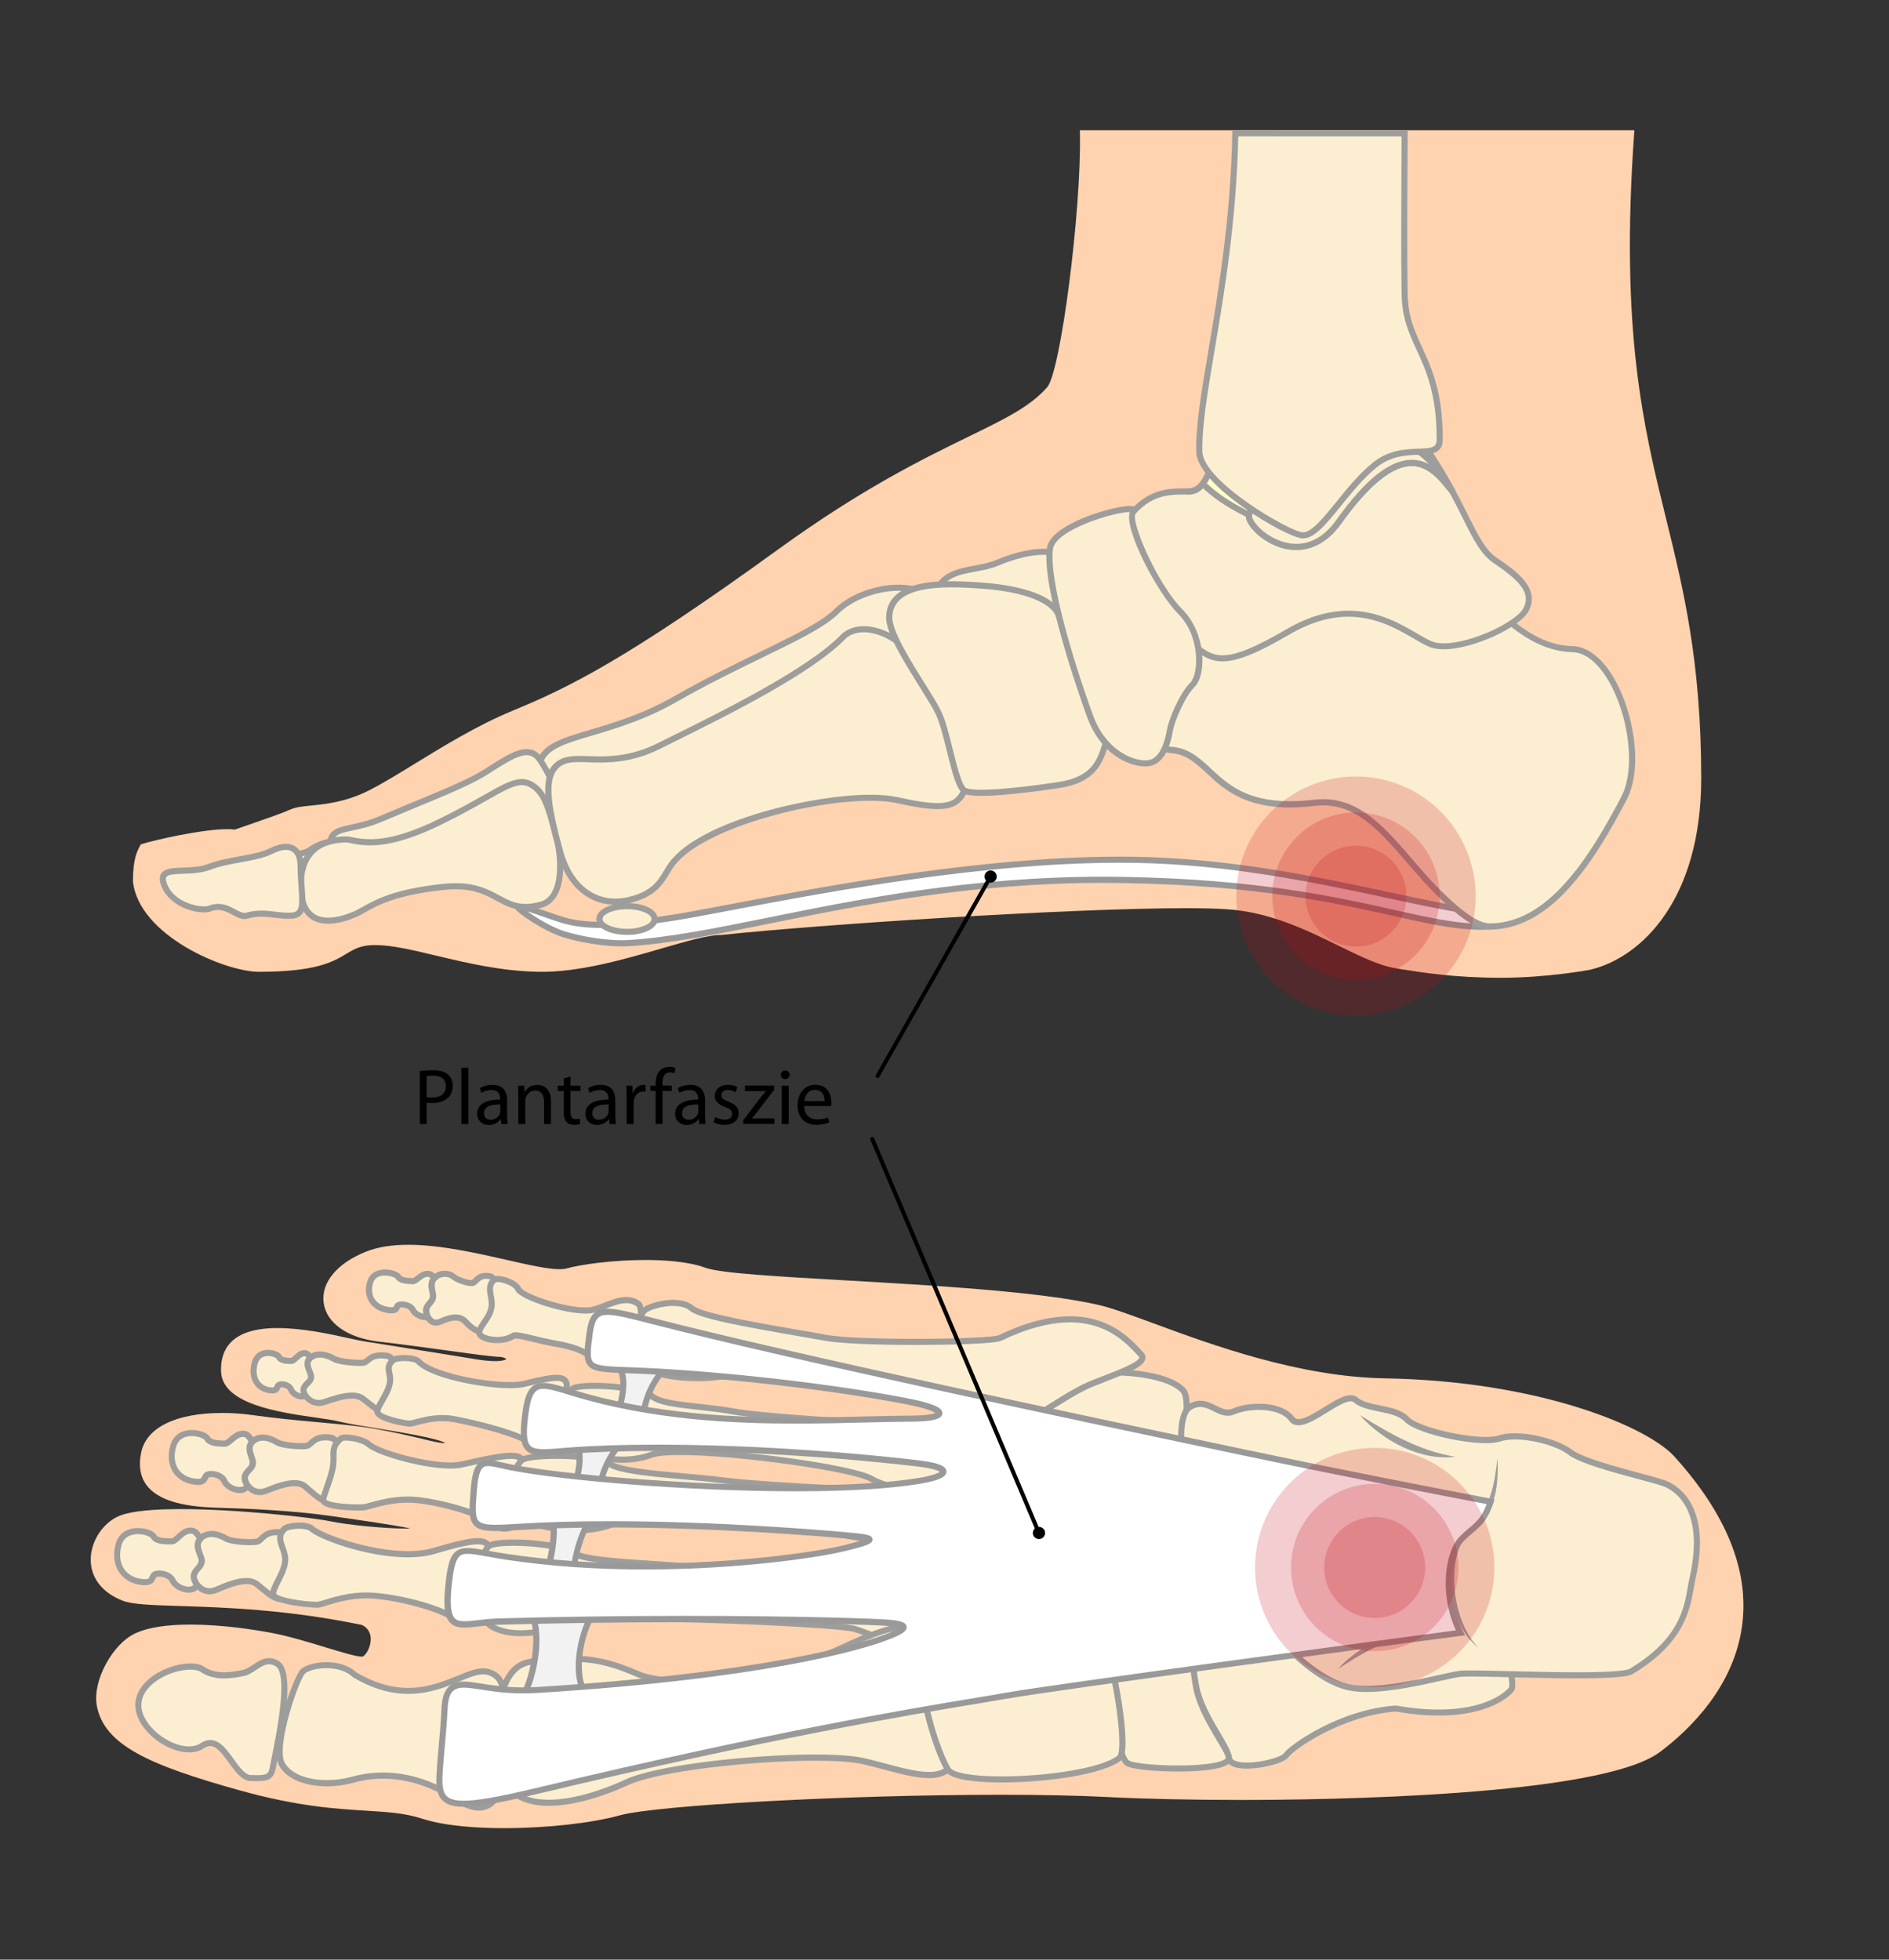 <?xml version="1.0" encoding="utf-8"?>
<!-- Generator: Adobe Illustrator 24.2.1, SVG Export Plug-In . SVG Version: 6.00 Build 0)  -->
<svg version="1.1" id="Ebene_1" xmlns="http://www.w3.org/2000/svg" xmlns:xlink="http://www.w3.org/1999/xlink" x="0px" y="0px"
	 viewBox="0 0 3094.5 3210.3" style="enable-background:new 0 0 3094.5 3210.3;" xml:space="preserve">
<rect x="0" y="0" width="3094.5" height="3210.3" fill="#333333" stroke="none"/>
<style type="text/css">
	.st0{fill:#FFD3AF;}
	.st1{fill:#FFFFFF;}
	.st2{fill:#999999;}
	.st3{fill:#FCEFD1;}
	.st4{fill:#9D9D9C;}
	.st5{fill:#FFFFC7;}
	.st6{fill:#F2F2F2;}
	.st7{opacity:0.2;fill:#C30613;enable-background:new    ;}
	.st8{fill:none;}
	.st9{enable-background:new    ;}
</style>
<g id="Foot_side_1">
	<path class="st0" d="M2729.4,850c-37.1-150.7-75.4-306.6-52.4-631.2l0.4-5.4H1769l0.1,5.1c2.5,126.5-31.6,390.8-53.7,415.9
		c-27.9,31.7-68.1,51.3-129,81c-73.2,35.7-173.5,84.5-311.5,184.5c-251.4,182.2-345.6,227.4-434.5,264.1
		c-57.7,23.8-112.1,57.2-160.2,86.7c-27.2,16.7-53,32.5-74.9,43.7c-38.1,19.4-71.4,22.8-95.8,25.3c-13.9,1.4-24.9,2.5-32.9,6.1
		c-14,6.2-42.4,16.1-69.9,25.6c-7.4,2.6-14.8,5.1-22,7.6c-3.5-0.4-7.6-0.7-12.2-0.7c-41.4,0-120.2,18-139.9,24.3l-1.9,0.6l-1,1.8
		c-5,9.2-11.9,21.9-11.9,58.5v0.5c9.7,89,151.2,148,206.2,148c94.3,0,121.7-16.4,143.6-29.6c13.2-7.9,23.6-14.2,47-14.2
		c27.3,0,60.9,8,99.8,17.3c50,11.9,106.6,25.5,168.4,26.5c65.7,1.1,140.8-20.7,200.9-38.2c40.7-11.8,75.9-22.1,97.1-22.1h0.5
		c162.8-17.3,568.8-43.9,761.5-43.9c27.8,0,50.4,0.6,67,1.7c70.6,4.7,130.5,34,183.3,59.9c35.7,17.5,66.6,32.7,94.7,37.1l6.9,1.1
		c34.9,5.6,87.7,14,162.1,14.2h2.5c72.6,0,141.8-12.2,147.4-13.6c83.1-20.7,180.2-115.2,180.2-313.7
		C2786.8,1083.4,2757.6,964.8,2729.4,850z"/>
	<g>
		<path class="st1" d="M2447.8,1517.3c-121,9.3-238.4-69.5-606.4-75.8c-368-6.4-630.3,93.6-814.1,103.6c-28.6,1.6-72.7-5-103.5-14.6
			c-32.1-10-76.2-41.3-77-46.1s58,17.9,77,23.3c51.9,14.7,116.8,4.2,164.7-2.2c101.1-13.6,465.2-101.5,768.3-97.1
			c243.1,3.6,460.6,76,574.1,86.5C2535,1504.4,2447.8,1517.3,2447.8,1517.3z"/>
		<path class="st2" d="M1018.3,1550.3c-28.6,0-67.2-6-96.1-15c-29.8-9.3-78.9-41.2-80.5-50.1c-0.3-1.6,0.2-3.2,1.2-4.4
			c1.2-1.4,2.8-2.1,5-2.1c5.8,0,22,5.5,48,14.5c11.7,4.1,22.8,7.9,29.2,9.7c17.2,4.9,37,7.3,60.4,7.3c31.7,0,63.7-4.4,92-8.2
			l10.2-1.4c23.3-3.1,60.9-10.3,108.5-19.3c158.5-30.1,427.1-81.2,660.6-77.8c158.8,2.3,304.6,33.5,421.7,58.6
			c60.9,13,113.5,24.3,152.7,27.9c51.3,4.7,55.5,9.8,55.7,16.1c0.1,3.2,0.3,10.6-38.5,16.3h-0.3c-6.7,0.5-13.7,0.8-20.6,0.8
			c-43.4,0-88.2-10-145-22.7c-94.7-21.2-224.4-50.2-441.3-53.9c-11.2-0.2-22.5-0.3-33.7-0.3c-217.1,0-398.3,36.7-543.8,66.1
			c-90.4,18.3-168.4,34.1-236.3,37.8C1024.6,1550.2,1021.5,1550.3,1018.3,1550.3z M863.8,1492.9c14.9,10.7,40.2,26.2,61.3,32.8
			c27.5,8.6,65.8,14.6,93.1,14.6c3.1,0,6-0.1,8.7-0.2c67.1-3.7,144.8-19.4,234.8-37.6c146-29.5,327.7-66.3,545.8-66.3
			c11.2,0,22.6,0.1,33.9,0.3c218,3.8,348.2,32.9,443.3,54.2c56.1,12.5,100.4,22.5,142.8,22.5c6.7,0,13.3-0.2,19.7-0.7
			c10.3-1.5,20.7-4,26.3-6c-5.3-1.6-17.1-4.1-43.2-6.5c-39.9-3.7-92.7-15-153.9-28.1c-116.7-25-262-56.1-419.8-58.4
			c-232.3-3.4-500.4,47.6-658.5,77.6c-47.7,9.1-85.5,16.3-109.1,19.4l-10.2,1.4c-28.6,3.9-61,8.3-93.3,8.3c-24.3,0-45-2.5-63.1-7.6
			c-6.6-1.9-17.8-5.8-29.7-9.9C883.9,1499.7,872.9,1495.8,863.8,1492.9z"/>
	</g>
	<g>
		<path class="st3" d="M1530,981.7c-40-35.5-123.3-16.7-160,20s-146.7,76.7-263.3,143.3c-116.7,66.7-216.1,55.5-223.3,109.3
			c-6.7,49.3,43.3,143,98.6,139.5s171.4-122,331.4-175.4c160-53.3,258.2-17.9,251.7-58.9C1558.6,1119.2,1530,981.7,1530,981.7z"/>
		<path class="st4" d="M978.9,1398.9L978.9,1398.9c-20,0-40.4-11.2-58.9-32.4c-28.1-32.2-46-80.7-41.6-112.8
			c4.5-33.3,40-43.8,89.1-58.4c38.2-11.3,85.8-25.5,136.7-54.6c49.1-28.1,96.7-51.2,138.7-71.7c57.5-28,102.9-50.1,123.6-70.8
			c24.2-24.2,66.5-40.4,105.3-40.4c25.4,0,46.7,7,61.6,20.2l1.2,1.1l0.3,1.6c0.3,1.4,28.7,138,35,178c1,6.5-0.1,11.9-3.5,16.1
			c-8.5,10.7-29.2,12.1-63.6,14.4c-43,2.9-108,7.2-188,33.9c-88.6,29.5-162.9,78.7-222.6,118.2c-47.1,31.2-84.3,55.8-110,57.4
			C981.2,1398.9,980.1,1398.9,978.9,1398.9z M1471.8,967.8c-35.8,0-76.1,15.4-98.2,37.5c-21.9,21.9-67.9,44.3-126.3,72.7
			c-41.9,20.4-89.3,43.5-138.1,71.4c-51.9,29.7-100.1,44-138.8,55.5c-47.2,14-78.4,23.3-82,50.1c-3.9,29.1,13.3,75.2,39.3,104.9
			c11.6,13.2,29.8,29,51.3,29l0,0c0.9,0,1.8,0,2.7-0.1c23.1-1.5,59.3-25.4,105.2-55.8c60.2-39.8,135.1-89.4,225-119.4
			c81.2-27.1,146.9-31.5,190.5-34.4c29.4-2,50.6-3.4,56.4-10.6c1-1.2,2.2-3.5,1.5-8.3c-6-37.3-31.3-160.1-34.6-175.9
			C1512.5,973.6,1494,967.8,1471.8,967.8z"/>
	</g>
	<g>
		<path class="st3" d="M379.7,1430.5c-29.7,6.2-44.8,17.8-33.7,28.3c12.1,11.5,25,8,39.1,3.3s51.8,6.5,47.2-24.3
			C427.7,1407.1,409.4,1424.4,379.7,1430.5z"/>
		<path class="st4" d="M364.7,1471.5L364.7,1471.5c-8.4,0-15.7-3-22.2-9.1c-6-5.6-5.5-11.3-4.7-14.1c3.7-13.1,27.2-19.8,40.8-22.7
			c7.3-1.5,14-3.8,19.9-5.8c7.6-2.6,14.2-4.8,19.9-4.8c13.8,0,17.3,12.6,18.7,22c1.2,8.3-0.2,14.9-4.2,19.6
			c-7.2,8.5-20.5,8.7-32.2,8.9c-5.7,0.1-11,0.2-14.2,1.2C379.3,1469.3,372,1471.5,364.7,1471.5z M418.5,1425.1c-4.1,0-10,2-16.8,4.2
			c-6.2,2.1-13.2,4.4-21.1,6.1c-21.1,4.4-32,11.2-33.3,15.6c-0.1,0.5-0.5,1.8,1.9,4.1c4.6,4.3,9.4,6.4,15.3,6.4
			c5.8,0,12.2-2,18.8-4.2c4.6-1.5,10.7-1.6,17.2-1.7c9.6-0.1,20.5-0.3,24.8-5.4c2.1-2.5,2.7-6.3,1.9-11.7
			C425.3,1425.1,421.2,1425.1,418.5,1425.1z"/>
	</g>
	<g>
		<path class="st3" d="M507.9,1392.6c-8.1,6.7-55.3,13.5-70.2,14.8s-15.9,11.4-12.1,33.7c5.4,32.4,40.5,14.8,72.9,7.3
			s50.5,2,60.3-7.3s-9.9-42.7-12.5-55.5C543.6,1372.9,516,1385.8,507.9,1392.6z"/>
		<path class="st4" d="M447.2,1465c-15.1,0-24.1-7.7-26.6-23c-2.6-15.6-3.1-26,2.1-32.7c3.1-4,7.8-6.2,14.5-6.8
			c20.1-1.8,61.4-8.7,67.4-13.7c5.8-4.8,21.9-13.5,33.4-13.5c10.1,0,12.5,6.6,13.1,9.4c0.7,3.4,3.1,9.2,5.6,15.3
			c6.9,16.9,14.7,36,5.5,44.8c-5.6,5.4-13,5.8-19.4,5.8l0,0c-2.1,0-4.3-0.1-6.7-0.1c-2.7-0.1-5.6-0.2-8.7-0.2c-6.3,0-16,0.3-27.7,3
			c-5.8,1.3-11.8,3-17.5,4.7C469.4,1461.6,457.5,1465,447.2,1465z M538,1385.2c-7.7,0-21.7,6.8-27,11.2c-11.3,9.4-72.3,15.9-72.9,16
			c-5,0.5-6.7,1.9-7.5,3c-3.1,4.1-1.9,14.4-0.2,25c1.7,10.4,6.6,14.7,16.8,14.7c8.8,0,20.1-3.2,32-6.6c5.9-1.7,12-3.4,18-4.8
			c12.7-3,23.2-3.3,30-3.3c3.2,0,6.2,0.1,9,0.2c2.3,0.1,4.5,0.1,6.5,0.1c6.8,0,10.2-0.8,12.5-3.1c4.3-4.1-3.6-23.4-7.8-33.8
			c-2.8-6.8-5.2-12.8-6.1-17.1C541.2,1386.1,541,1385.2,538,1385.2z"/>
	</g>
	<g>
		<path class="st3" d="M796.6,1264.2c-33.8,21.6-95.8,44.5-173.2,77.6c-60.2,25.7-100,3.3-73.9,73.3c17.7,47.4,37.8,35.1,64.4,18.2
			c26.7-17,42.8-21.5,120.9-39.4c78.2-17.9,165.2-2.1,183.5-28.4c18.3-26.2-14.9-91.4-32.9-119.4
			C867.4,1218.1,840.1,1236.4,796.6,1264.2z"/>
		<path class="st4" d="M579.9,1453.4c-14.6,0-25.7-11.6-35-36.5c-9.1-24.5-10.8-39-5.5-48.7c6-10.9,19.5-13.8,36.7-17.6
			c12.6-2.7,28.2-6.1,45.3-13.4c20.6-8.8,39.7-16.7,58.2-24.4c50.2-20.8,89.8-37.2,114.3-52.8l2.6-1.7
			c28.3-18.1,48.8-31.2,66.2-31.2c11.1,0,19.9,5.3,26.9,16.2c2.4,3.7,57.4,89.9,32.8,125c-11.8,17-45.3,18.3-87.6,20.1
			c-30.8,1.3-65.7,2.7-98.9,10.3c-77.4,17.7-93.3,22.2-119.3,38.7C603.8,1445.7,591.7,1453.4,579.9,1453.4z M862.7,1237.1
			c-14.5,0-34.9,13.1-60.8,29.6l-2.6,1.7c-25.2,16.1-65.2,32.7-115.8,53.6c-18.5,7.7-37.6,15.6-58.1,24.3
			c-17.9,7.7-34.1,11.2-47.1,14c-15.3,3.3-26.3,5.7-30.1,12.6c-3.7,6.7-1.7,19.6,6.1,40.4c10.1,26.9,19.5,30,25.7,30
			c8.9,0,19.8-7,31.4-14.3c27.4-17.4,43.6-22,122.5-40c34.1-7.8,69.5-9.3,100.7-10.6c38-1.6,70.8-2.9,79.8-15.8
			c15.3-21.9-12.2-81.5-33.1-113.9C876,1240.7,870.3,1237.1,862.7,1237.1z"/>
	</g>
	<g>
		<path class="st3" d="M1634.5,921.7c-38.9,16.7-93.1,4.2-104.4,60c-5,24.7,23.8,160,54.9,180s211.2-7.8,227.3-33.8
			c16.1-26-52.2-176.2-65.5-206.2C1733.4,891.7,1673.4,905.1,1634.5,921.7z"/>
		<path class="st4" d="M1628.5,1173.6L1628.5,1173.6c-22.8,0-38.4-2.6-46.3-7.6c-33.6-21.6-62.4-159.1-57.1-185.2
			c8.6-42.6,40.5-48.5,71.4-54.3c12.3-2.3,25-4.6,35.9-9.3c26.7-11.4,55.2-18.2,76.2-18.2c27.5,0,38.4,11.3,42.6,20.8l2,4.5
			c54.6,122.2,74.6,187.8,63.2,206.3C1802.3,1153.5,1689.3,1173.6,1628.5,1173.6z M1708.7,908.9c-19.8,0-46.8,6.5-72.3,17.4
			c-12,5.1-25.2,7.6-38.1,10c-30.1,5.6-56.2,10.4-63.4,46.4c-5.2,25.9,24.5,156.7,52.7,174.8c3.5,2.3,13.5,6,40.9,6l0,0
			c67,0,169.3-21.8,179.5-38.2c5.2-8.5,3.9-45.3-63.8-197l-2-4.5C1737.7,913.9,1726.5,908.9,1708.7,908.9z"/>
	</g>
	<path class="st3" d="M2576.1,1063.4c-48.5-1.1-86.8-29.4-122.7-61.7c-71.9-64.6-140-63.3-216.7-43.3s-193.3,6.7-280,96.7
		c-70.5,73.2-71.4,171.9-40,173.3c73.3,3.4,70,106.7,236.7,86.7c92.3-11.1,137.6,86.2,211.7,155.4c11.3,10.5,48.3,47.2,75.4,47.2
		c95,0,163.3-101.9,219.6-209.3C2700,1232.1,2646.7,1065.1,2576.1,1063.4z"/>
	<path class="st4" d="M2440.4,1522.8c-27.4,0-61.8-32.5-76.4-46.3l-2.4-2.2c-20.5-19.2-38.7-40.3-56.4-60.8
		c-43.5-50.5-81-94.1-137.6-94.1c-4.5,0-9.1,0.3-13.7,0.8c-14.4,1.7-28.2,2.6-40.9,2.6c-75.9,0-109.3-31-136.1-55.9
		c-18.6-17.2-34.6-32.1-60.5-33.3c-8.7-0.4-15.9-6.4-20.1-17c-12.5-31.4,0.2-106.1,56.7-164.8c65-67.5,144.8-77.7,215.1-86.8
		c24.3-3.1,47.3-6.1,67.2-11.3c32.1-8.4,58.4-12.3,82.6-12.3c51.6,0,95.7,18,138.7,56.7c39.5,35.5,74.9,59.4,119.5,60.4
		c24.2,0.6,48.1,19,67.5,51.9c32,54.4,49.1,146.5,20.8,200.4C2609.5,1415.6,2539.9,1522.8,2440.4,1522.8z M2167.6,1309.2
		c61.2,0,102,47.4,145.2,97.6c17.5,20.3,35.5,41.3,55.6,60l2.4,2.3c12.6,11.9,46.2,43.6,69.6,43.6c94.1,0,161.6-104.5,215.2-206.7
		c25.9-49.3,10.3-138.4-20.5-190.7c-17.5-29.8-38.5-46.5-59.1-46.9c-50.4-1.2-90.3-31-125.9-63c-41.1-37-83.1-54.2-132-54.2
		c-23.3,0-48.7,3.8-80,12c-20.6,5.4-43.8,8.3-68.5,11.5c-68.7,8.8-146.7,18.8-209.2,83.8c-52.9,54.9-65.9,126-54.6,154.1
		c1.9,4.7,5.4,10.5,11.3,10.7c29.6,1.4,47.7,18.2,66.8,36c26.9,25,57.3,53.2,129.3,53.2c12.3,0,25.7-0.9,39.7-2.5
		C2157.8,1309.5,2162.8,1309.2,2167.6,1309.2z"/>
	<g>
		<g>
			<path class="st3" d="M2450,918.4c-27.4-18.3-39.2-55.3-70.6-113.3c-14.5-26.6-33.1-57.7-59.4-93.4c-83.3-113.3-306.7-40-320,0
				s-20,93.3-53.3,93.3h-2.6c-32.6,0-67.1,0.8-100.7,50c-13.1,19.2,40,143.3,90,183.3c50,40,56.6,66.8,176.6-3.2s193.3,3.3,233.3,20
				c40,16.7,141.4-27.4,156.7-56.7C2515.3,969.1,2490,945.1,2450,918.4z"/>
			<path class="st4" d="M2002.8,1083.5c-23.9,0-38.8-12.7-57.7-28.8c-4.7-4-9.5-8.1-14.9-12.4c-50.6-40.5-106.5-167.4-91-190.1
				c35.7-52.2,74-52.2,104.8-52.2h2.6c22.9,0,31.7-31.4,41.1-64.6c2.4-8.4,4.8-17.2,7.5-25.3c9.3-27.9,99-63.9,181.6-63.9
				c46.2,0,109.1,10.8,147.1,62.5c22.4,30.5,42,61.2,59.7,94c8.5,15.7,15.6,30,21.9,42.5c17,33.9,28.2,56.4,47.1,69
				c34.7,23.2,70.3,50.9,51.7,86.5c-14.5,27.7-92.5,63-139.2,63l0,0c-9.4,0-17.4-1.4-23.8-4c-7.5-3.1-15.8-8-25.4-13.6
				c-25.9-15.1-61.4-35.8-106.9-35.8c-31.1,0-63.6,9.8-96.6,29.1C2059.6,1070.3,2026.8,1083.5,2002.8,1083.5z M1944.1,810.1
				c-31.4,0-63.9,0-96.6,47.8c-9.9,14.5,38.2,136,89,176.6c5.5,4.4,10.4,8.5,15.1,12.6c18.7,15.9,31,26.4,51.2,26.4
				c22.1,0,53.5-12.8,104.7-42.7c34.6-20.2,68.8-30.4,101.7-30.4c48.2,0,85,21.5,111.9,37.2c9.3,5.4,17.3,10.1,24.2,13
				c5.2,2.2,11.9,3.3,20,3.3c45.5,0,118.7-35.4,130.3-57.6c11.7-22.3-1.4-42.3-48.3-73.5c-21.1-14.1-33.4-38.7-50.5-72.8
				c-6.3-12.5-13.3-26.7-21.8-42.2c-17.6-32.3-36.9-62.7-59-92.8c-35.5-48.3-95.2-58.4-139.1-58.4c-81.6,0-165,35.6-172.1,57.1
				c-2.6,7.9-5.1,16.5-7.4,24.8c-9.9,35.4-20.2,71.9-50.7,71.9h-2.6V810.1z"/>
		</g>
		<g>
			<path class="st5" d="M2000,711.7c-9.3,28-15.4,62.6-29.7,80.8c21,20.4,43.1,34.6,75.8,51c-4.8,21.3,83.8,99.9,147,11.3
				c113.4-158.7,159.9-81.2,186.3-49.7c-14.5-26.6-33.1-57.7-59.4-93.4C2236.7,598.4,2013.4,671.7,2000,711.7z"/>
			<path class="st4" d="M2123.5,901c-30.9,0-59.3-18.2-73.7-36.2c-4-5-8.4-11.8-8.9-18.3c-33.2-16.8-54.2-31.1-74.1-50.4l-3.2-3.1
				l2.8-3.5c9.6-12.2,15.6-33.5,21.4-54.1c2.4-8.4,4.8-17.1,7.5-25.2c9.3-27.9,99-63.9,181.6-63.9c46.2,0,109.1,10.8,147.1,62.5
				c22.4,30.5,42,61.2,59.7,94l-8.2,5.6c-1.6-2-3.4-4.1-5.2-6.3c-13.1-16.3-31.1-38.7-57.8-38.7c-31.9,0-70.7,31.8-115.5,94.4
				C2171.6,893.5,2143,901,2123.5,901z M1976.9,791.9c18.8,17.6,39.2,31,71.4,47.1l3.5,1.8l-0.9,3.8c-0.4,1.6,0.6,6.4,6.6,14
				c12.5,15.6,38.4,32.4,65.9,32.4c24.9,0,47-13.2,65.5-39.1c47.4-66.4,87.8-98.6,123.6-98.6c15.8,0,28.7,6.2,39.4,14.7
				c-11.2-18.1-23.2-35.7-36.1-53.3c-35.5-48.3-95.2-58.4-139.1-58.4c-81.6,0-165,35.6-172.1,57.1c-2.6,7.9-5,16.4-7.4,24.7
				C1991.9,757.8,1986.2,778.1,1976.9,791.9z"/>
		</g>
		<g>
			<path class="st3" d="M2210.9,708.8c-111.4-6.1-154.8,101.3-164.8,134.7c-4.8,21.3,83.8,99.9,147,11.3
				c113.4-158.7,159.9-81.2,186.3-49.7C2346.1,753.2,2322.4,714.9,2210.9,708.8z"/>
			<path class="st4" d="M2123.5,901c-30.9,0-59.3-18.2-73.7-36.2c-4.9-6.1-10.3-14.9-8.6-22.4l0.1-0.3
				c6.9-23.1,47.2-138.5,160.5-138.5c3.1,0,6.2,0.1,9.4,0.3c113.2,6.2,139,46.5,171.7,97.4l0.8,1.2l-8,5.9c-1.6-2-3.4-4.1-5.2-6.3
				c-13.1-16.3-31.1-38.7-57.8-38.7c-31.9,0-70.7,31.8-115.5,94.4C2171.6,893.5,2143,901,2123.5,901z M2051,844.7
				c-0.3,1.7,0.8,6.5,6.7,13.8c12.5,15.6,38.4,32.4,65.9,32.4c24.9,0,47-13.2,65.5-39.1c47.4-66.4,87.8-98.6,123.6-98.6
				c10.6,0,19.8,2.8,28,7.1c-24.5-25.6-58.9-42.7-130-46.6c-3-0.2-5.9-0.2-8.8-0.2C2095.9,713.6,2057.7,822.3,2051,844.7z"/>
		</g>
	</g>
	<g>
		<path class="st3" d="M879.1,1291.8c-31.4-28.4-53.5,3.3-158,54.4c-104.4,51.1-137.8,28.5-155.6,28.9c-40.3,0.9-73,19.2-73,74.9
			c0,73.5,55.6,62.2,89.7,47.4c21.7-9.4,45.2-34.2,144.3-44.5c91.3-9.5,91.3,47.8,159.8,29.1c40.5-11,33.3-82.8,24.4-113.2
			C901.9,1338.5,896.7,1307.8,879.1,1291.8z"/>
		<path class="st4" d="M537.6,1513.3c-22.8,0-50-11-50-63.3c0-51.2,26.9-78.8,77.9-79.9h0.6c3.7,0,7.7,0.8,12.4,1.7
			c7.1,1.3,15.9,3,27.8,3c30.4,0,67.2-10.8,112.6-33c30.5-14.9,53.9-28.2,72.7-38.8c29.5-16.7,47.3-26.8,63.3-26.8
			c9.7,0,18.4,3.8,27.5,12c15.4,13.9,21.7,37.4,28.4,62.3c1.5,5.6,3,11.3,4.7,17c7.3,24.8,12.5,71.7-2.8,99
			c-5.9,10.6-14.4,17.5-25.2,20.4c-9.7,2.6-18.5,3.9-26.7,3.9l0,0c-19.7,0-33.2-7.3-47.5-15.1c-17.2-9.3-34.9-18.9-67.2-18.9
			c-6.1,0-12.5,0.4-19.2,1.1c-78.2,8.2-108.4,25.3-128.5,36.6c-5.2,3-9.7,5.5-14.3,7.5C572.4,1507.1,554.6,1513.3,537.6,1513.3z
			 M566.1,1380.1h-0.4c-45.2,1-68.1,24.5-68.1,69.9c0,35.9,13.1,53.3,40,53.3c15.3,0,31.7-5.7,42.7-10.5c4.1-1.8,8.4-4.2,13.4-7
			c20.8-11.7,52.1-29.5,132.4-37.9c7-0.7,13.8-1.1,20.2-1.1c34.7,0,54.5,10.7,71.9,20.1c13.7,7.4,25.6,13.9,42.7,13.9l0,0
			c7.4,0,15.3-1.2,24.1-3.6c8.2-2.2,14.4-7.3,19.1-15.6c13.7-24.5,8.4-69,1.9-91.3c-1.7-5.8-3.2-11.5-4.8-17.2
			c-6.3-23.4-12.3-45.6-25.5-57.5c-7.2-6.5-13.6-9.4-20.8-9.4c-13.3,0-30.3,9.6-58.4,25.5c-18.9,10.7-42.5,24-73.3,39.1
			c-46.8,22.9-85.1,34.1-117,34.1c-12.9,0-22.6-1.8-29.7-3.2C572.3,1380.7,568.8,1380.1,566.1,1380.1z"/>
	</g>
	<g>
		<path class="st3" d="M1382.3,1042.2c-60,62.7-222.2,139.6-302.2,179.6s-133.3,10.3-162.2,28s-23,63.5,0,146.8
			c15.6,56.3,57.8,91.1,113.3,77.8c55.6-13.3,55.5-45.9,75.5-65.9c62.2-68.9,282.2-115.6,362.2-97.8c80,17.8,97.8,11.1,111.1-15.6
			c13.3-26.7,0-66.7-48.9-167.1C1482.3,1027.5,1408.9,1017.3,1382.3,1042.2z"/>
		<path class="st4" d="M1008,1482.1c-44.9,0-80.4-31.5-95-84.3c-23.7-85.7-29.8-132.8,2.2-152.4c10.1-6.2,22.3-7,34.1-7
			c4.7,0,9.6,0.2,14.9,0.3c5.9,0.2,12,0.4,18.5,0.4c23.9,0,56.4-2.5,95.1-21.8c7.6-3.8,16-8,25-12.4
			c83.1-41.2,222.2-110.1,275.9-166.1c9-8.4,22-13,36.7-13c16.8,0,75.1,7.2,120.3,100c52.1,107.1,62.6,144,48.9,171.5
			c-8.7,17.4-19.9,28.2-48.6,28.2l0,0c-15.6,0-37.2-3.2-68.1-10c-11-2.4-25-3.7-41.6-3.7c-102.2,0-265.9,44.6-315.9,99.9
			c-5.6,5.6-9.5,12.1-13.7,19.1c-10.8,18-23,38.3-64.4,48.3C1024.1,1481.1,1015.9,1482.1,1008,1482.1z M949.4,1248.4
			c-10.3,0-20.9,0.7-28.9,5.5c-26.5,16.2-19.6,62.1,2.2,141.2c13.3,48.2,45.2,77,85.3,77c7.1,0,14.5-0.9,22-2.7
			c37.3-9,47.9-26.6,58.1-43.7c4.3-7.2,8.7-14.6,15-20.8c56.7-62.8,229.3-103,323.1-103c17.3,0,32,1.3,43.7,3.9
			c30.1,6.7,51,9.8,65.9,9.8c23.9,0,32.1-7.6,39.7-22.7c11.9-23.8,0.9-60.3-48.9-162.7c-33.9-69.6-79.7-94.4-111.3-94.4
			c-12.2,0-22.7,3.6-29.7,10.1c-54.7,57.1-194.8,126.5-278.5,168c-9,4.4-17.3,8.6-24.9,12.4c-40.6,20.3-74.5,22.9-99.6,22.9
			c-6.7,0-12.8-0.2-18.8-0.4C958.8,1248.6,953.9,1248.4,949.4,1248.4z"/>
	</g>
	<g>
		<path class="st3" d="M1611.1,959.5c-60-4.4-152.6-9.1-154.4,51.1c-1.1,35.6,65.6,124.4,81.1,157.8
			c15.6,33.3,26.7,117.8,42.2,126.7c15.6,8.9,93.3,0,153.3-8.9s68.9-40,78.1-68.9s-68.3-176.2-76.3-206.7
			C1727.1,980.2,1671.1,964,1611.1,959.5z"/>
		<path class="st4" d="M1607.7,1303.8L1607.7,1303.8c-15.4,0-25-1.4-30.2-4.3c-10.3-5.9-16.8-30.2-26.5-69.4
			c-5.6-22.5-11.4-45.8-17.8-59.5c-4.9-10.5-15-26.6-26.7-45.4c-26.1-41.7-55.7-89.1-54.9-114.7c1.8-58.3,81.2-58.3,107.2-58.3
			c17.9,0,35.9,1.1,52.6,2.4c34.9,2.6,117.4,13.1,128.5,54.8c2.6,9.8,13.1,33.2,25.3,60.4c32.7,72.6,57.1,129.6,50.9,149.1l-0.5,1.5
			c-9.2,28.9-19.6,61.6-81.7,70.8C1702.3,1295.9,1643.5,1303.8,1607.7,1303.8z M1558.9,962.2c-64.4,0-96.2,15.9-97.2,48.6
			c-0.7,22.6,30.5,72.6,53.4,109.1c11.9,19,22.1,35.4,27.3,46.5c6.8,14.6,12.7,38.4,18.4,61.3c6.2,24.9,14.7,59,21.8,63.1
			c2,1.1,7.9,3,25.2,3c35.2,0,93.4-7.8,124.9-12.5c55.9-8.3,64.5-35.3,73.6-63.9l0.5-1.5c5.5-17.4-28.2-92.4-50.5-142
			c-12.9-28.7-23.1-51.3-25.9-61.9c-6.4-24.3-52.2-42.4-119.5-47.4C1594.3,963.3,1576.5,962.2,1558.9,962.2z"/>
	</g>
	<g>
		<path class="st3" d="M1856.5,838.2c13.2-16.8-130.4,17.3-136.5,60.2c-8.2,57.8,42.7,211.3,65.3,273.6
			c22.5,62.3,70.3,80.9,95.5,78.2c25.2-2.7,33.1-38.5,35.8-54.4c2.7-15.9,20.1-57.5,36.8-74.2s18.6-81.2-20-120
			C1894.8,962.9,1843.4,855.1,1856.5,838.2z"/>
		<path class="st4" d="M1875.9,1255.5c-24.4,0-72-17.2-95.4-81.8c-12.6-34.7-74.7-211.2-65.5-276c5.6-39.6,109-68.8,135.2-68.8
			c4.3,0,9.4,0.5,11.5,4.6c0.7,1.4,1.5,4.3-1.3,7.8c-9.2,11.7,35.4,115.5,76.5,156.9c39,39.3,40.1,107,20,127.1
			c-16,16-33,57-35.4,71.4c-6,36.1-19.9,56.4-40.2,58.5C1879.6,1255.4,1877.8,1255.5,1875.9,1255.5z M1850.3,838.9
			c-26.1,0-120.9,29.2-125.3,60.3c-6.9,48.4,30.7,176.4,65,271.2c21.5,59.5,65.6,75.2,86,75.2c1.5,0,2.9-0.1,4.3-0.2
			c20.4-2.1,28.4-32.4,31.4-50.2c2.7-16.3,20.3-59,38.2-76.9c13.4-13.4,17.6-75.1-20-112.9c-34.2-34.5-88.7-137.9-79.2-166.4
			C1850.5,838.9,1850.4,838.9,1850.3,838.9z"/>
	</g>
	<g>
		<path class="st3" d="M444.8,1393.9c-26.7,13.3-66.6,12.9-102.2,26.2c-35.6,13.3-83.7-4.1-74.8,26.1c11.1,37.8,62.3,47.4,75.6,42.2
			c28.9-11.3,44.8,16.4,61.1,11.6c28.3-8.3,49.5,2,74.7-0.2c25.1-2.2,13.5-33.9,13.5-79.7C492.5,1386.4,471.5,1380.6,444.8,1393.9z"
			/>
		<path class="st4" d="M400.5,1505.6c-6.7,0-12.9-3.4-19.5-6.9c-7.3-3.9-14.8-8-23.8-8c-4,0-7.9,0.8-12,2.4c-2.8,1.1-6.5,1.6-11,1.6
			c-23.8,0-61.6-14.6-71.2-47.1c-2.1-7.2-1.6-12.7,1.5-17.1c5.9-8.2,18.8-8.6,35.2-9.2c13.2-0.5,28.3-1,41.2-5.9
			c17.3-6.5,35.2-9.7,52.5-12.8c18.4-3.3,35.8-6.5,49.2-13.2c9.5-4.7,18.2-7.1,25.8-7.1c8.8,0,29.1,3.7,29.1,37.8
			c0,12.1,0.8,23.3,1.6,33.1c2.1,27.7,3.7,49.5-19.6,51.6c-2.6,0.2-5.2,0.3-7.9,0.3l0,0c-7.6,0-15-0.9-22.1-1.7
			c-7-0.8-14.2-1.7-21.5-1.7c-7.9,0-15.1,1-22.2,3.1C404.1,1505.4,402.3,1505.6,400.5,1505.6z M357.2,1480.7
			c11.5,0,20.6,4.9,28.6,9.2c6.8,3.7,12.6,6.7,17.3,5.3c8-2.4,16.2-3.5,25-3.5c7.9,0,15.4,0.9,22.6,1.8c7.1,0.9,13.9,1.7,20.9,1.7
			l0,0c2.5,0,4.8-0.1,7-0.3c12.4-1.1,12.7-10.9,10.5-40.9c-0.7-10-1.6-21.4-1.6-33.9c0-18.5-6.4-27.8-19.1-27.8
			c-6,0-13.4,2.1-21.4,6.1c-14.7,7.3-32.7,10.6-51.9,14.1c-16.9,3.1-34.3,6.2-50.7,12.4c-14.5,5.4-30.4,6-44.4,6.5
			c-12,0.4-24.4,0.9-27.4,5.1c-1.2,1.6-1.2,4.4,0,8.4c8.9,30.2,45.3,39.9,61.6,39.9c4.4,0,6.6-0.7,7.3-1
			C346.8,1481.7,352,1480.7,357.2,1480.7z"/>
	</g>
	<g>
		<ellipse class="st3" cx="1027.2" cy="1505.5" rx="45.2" ry="21.1"/>
		<path class="st4" d="M1027.2,1531.6c-28.6,0-50.2-11.2-50.2-26.1s21.6-26.1,50.2-26.1c28.6,0,50.2,11.2,50.2,26.1
			C1077.5,1520.4,1055.9,1531.6,1027.2,1531.6z M1027.2,1489.4c-23,0-40.2,8.5-40.2,16.1s17.2,16.1,40.2,16.1s40.2-8.5,40.2-16.1
			C1067.5,1497.9,1050.3,1489.4,1027.2,1489.4z"/>
	</g>
	<path class="st3" d="M1964.7,739.9c1.3,53.3,147.9,137.2,169.8,137.2c29.5-0.1,67.3-74.8,117.4-115.2
		c50.1-40.4,106.5-3.7,106.5-42.3c0-135-55.9-151.6-57.5-237c-1.4-79.5-0.2-197.2,0-264.2h-277.3
		C2019,459.4,1962.2,641.5,1964.7,739.9z"/>
	<path class="st4" d="M2134.5,882.1L2134.5,882.1c-13.4,0-57.1-22.7-95.5-49.5c-29.3-20.4-78.5-59.7-79.3-92.5
		c-1.1-41.9,8.3-97.5,20.2-167.9c16.1-95.6,36.1-214.7,38.8-353.8l0.1-4.9H2306v5c0,16.1-0.1,35.1-0.3,55.8
		c-0.4,65.9-0.8,147.9,0.3,208.2c0.7,36.4,11.3,59.5,23.6,86.4c15.9,34.6,33.9,73.8,33.9,150.7c0,24.1-19.1,24.7-39.2,25.4
		c-20.2,0.7-45.3,1.5-69.1,20.7c-21.4,17.2-40.8,41.2-57.9,62.4C2172.8,858.3,2153.6,882,2134.5,882.1z M2028.5,223.4
		c-3,137.8-22.8,255.5-38.8,350.4c-11.8,69.9-21,125.1-20,166c1.2,49.2,144.9,132.3,164.8,132.3v5v-5c14.3,0,34-24.4,54.9-50.2
		c17.4-21.6,37.2-46,59.4-63.9c26.4-21.3,54.5-22.2,75.1-23c22-0.7,29.6-1.7,29.6-15.4c0-74.8-17.5-112.9-32.9-146.5
		c-12.3-26.7-23.8-51.9-24.5-90.4c-1.1-60.5-0.6-142.5-0.3-208.4c0.1-18.6,0.2-35.8,0.2-50.8L2028.5,223.4L2028.5,223.4z"/>
</g>
<g id="Foot_2">
	<path class="st0" d="M2745.1,2388.5c-42-50.1-222.3-126.2-476.2-130.5c-141.2-2.4-284.3-55.1-379-90c-38.3-14.1-68.5-25.2-90-30.2
		c-95.4-22-271.8-32.1-413.5-40.2c-110.9-6.3-206.7-11.8-231.3-20.9c-28.2-10.4-68.6-12.6-97.4-12.6c-54.1,0-105.2,7.2-129.8,13.9
		c-2.9,0.8-6.7,1.2-11.3,1.2c-19.5,0-50.4-7-86.3-15.2c-48.5-11-108.9-24.8-161.2-24.8c-27.5,0-50.1,3.6-69.1,11.1
		c-47.3,18.6-74.1,50.6-69.9,83.5c4.3,33.3,38.6,57.8,89.7,63.9c48,5.7,88.3,11.3,120.8,15.8c38.6,5.3,64.2,8.8,77.7,9.3
		c6.4,0.2,10.2,2.4,11.2,3.7c-1.3,1.1-6.4,3.3-18.5,3.3c-8.1,0-18.1-1-29.5-2.8c-39.9-6.5-133.8-21.6-186-29.8
		c-5.5-0.9-13.6-2.7-23.9-4.9c-30.3-6.7-76-16.7-117.1-16.7c-35.8,0-61.5,7.9-76.5,23.5c-11.3,11.7-16.6,27.7-15.9,47.5
		c1.7,53.7,94.5,67,156,75.8c15,2.2,28,4,36,6c14,3.5,38.7,7.6,64.9,11.8c37.6,6.1,99.2,16.2,110.4,23.9c-0.4,0-1,0.1-1.7,0.1
		c-6.6,0-19.2-3-36.6-7.2c-18.4-4.4-43.7-10.4-75.3-16.1c-26.6-4.8-58.5-7.7-95.5-11.1c-32.9-3-70.1-6.4-108-11.8
		c-15.2-2.1-31.8-3.3-48-3.3c-75.9,0-124.5,23.6-133.1,64.9c-4.6,22.1-1.3,40.5,9.8,54.6c17.7,22.4,55,34.1,114,35.7
		c51.5,1.4,125.6,4.8,185.7,13.4c52.7,7.5,106.8,15.3,131.7,20.7c-2.3,0.1-5.1,0.1-8.3,0.1c-33.2,0-94.3-5.9-123.4-12
		c-29.2-6.1-152-19.9-244.7-19.9c-45.2,0-77.7,3.2-96.6,9.6c-28.3,9.6-50.1,40.4-50.8,71.7c-0.7,30.5,18.3,55.5,52.2,68.7
		c16.2,6.3,47.5,7.3,94.7,8.8c69.8,2.2,175.2,5.6,297.3,31c12.6,6,14.8,16.7,14.5,24.6c-0.6,14-9,25.7-13.2,27.2
		c0,0-0.4,0.1-1.6,0.1c-9,0-33.4-7.4-59.1-15.2c-28.6-8.7-61.1-18.6-88.6-23.7c-27-5.1-80.3-13.6-133.1-13.6
		c-38.8,0-68.9,4.7-89.4,14c-37.8,17.1-70.6,77.6-63.9,117.6c11.1,66.1,87.4,98.9,233.6,139.8c94.9,26.5,157.6,30.4,207.9,33.5
		c35.4,2.2,63.4,3.9,91.4,13c39.8,12.9,95.2,15.6,134.7,15.6c68.9,0,143.2-8.2,189.3-21c60.2-16.7,374.8-33.7,623.4-33.7
		c68.2,0,127.2,1.2,175.3,3.7c61.1,3.1,138.9,4.8,219,4.8c0,0,0,0,0.1,0c136.3,0,588.3-5.7,685.9-78.4
		c46.1-34.4,125.1-108,135.8-215.3C2863.5,2568.9,2826.5,2479.2,2745.1,2388.5z"/>
	<g>
		<g>
			<path class="st3" d="M497.5,2216.9c-8.7,0.8-14.9,12.6-20.3,12.5s-17,0.2-20.1-6.4c-3.1-6.5-32.6-14.3-39.5,8.9s3.2,40.9,21,44.9
				s13.8-5.4,18.3-8c4.5-2.7,17-0.1,19.9,7.7s16.2,14.1,23.7,9.7c7.5-4.4,13.8-49.9,9.2-59.4C504.9,2217.3,502,2216.5,497.5,2216.9z
				"/>
			<path class="st4" d="M494.6,2292.6L494.6,2292.6c-9.5,0-19.6-6.5-22.5-14.5c-1.2-3.3-6.4-5.4-10.5-5.4c-1.3,0-2,0.2-2.2,0.3
				c0,0-0.3,0.8-0.5,1.3c-1.3,3-3.7,8.5-12.9,8.5c-2.4,0-5.2-0.4-8.5-1.1c-9.4-2.1-17.2-7.7-22-15.8c-5.7-9.6-6.6-22.2-2.7-35.4
				c3.6-12.2,13.3-19.2,26.5-19.2c8.8,0,19.5,3.6,22.3,9.6c1.5,3.2,10.9,3.4,14.4,3.5h1.3c0.7-0.2,3-2.4,4.5-3.8
				c3.9-3.6,8.7-8.1,15.2-8.7c8.5-0.8,12.8,4,17,12.6c4.9,9.9-0.3,59.5-11.1,65.9C500.5,2291.9,497.7,2292.6,494.6,2292.6z
				 M461.6,2262.7c7.7,0,17,4.1,19.8,12c1.5,4,8,7.9,13.1,7.9l0,0c1.3,0,2.4-0.3,3.3-0.8c5.2-4.8,10.9-45.3,7.2-52.8
				c-3.5-7.2-5-7.2-6-7.2c-0.4,0-0.7,0-1.1,0.1c-3.1,0.3-6.4,3.3-9.3,6.1c-3.6,3.3-7,6.4-11.4,6.4h-1.4c-6.7-0.1-19.1-0.3-23.3-9.2
				c-0.7-0.9-6.1-3.8-13.3-3.8c-6.1,0-13.9,2.1-16.9,12c-3.1,10.5-2.5,20.3,1.7,27.5c3.4,5.7,8.7,9.6,15.5,11.1
				c2.5,0.6,4.6,0.9,6.3,0.9c2.7,0,2.8-0.2,3.8-2.4c0.8-1.8,1.8-4.3,4.5-5.9C456.2,2263.3,458.7,2262.7,461.6,2262.7z"/>
		</g>
		<g>
			<path class="st3" d="M547.4,2226.1c-11.7-6.7-28.3-11.2-39.2-1.2c-10.9,10,2.8,23.9,1.7,31.8c-1.1,7.9-10.4,10.4-12.4,18.6
				c-2.1,8.2,12.6,29.1,34.4,21.4c21.8-7.6,48.5-16.1,62.8-5.4c14.3,10.7,29.2,26.1,42,21s24.5-87.2-3-91.3s-29.7,10.3-38.4,11.4
				S556.6,2231.4,547.4,2226.1z"/>
			<path class="st4" d="M631.3,2318.4c-10.8,0-21.5-8.6-31.8-16.9c-2.6-2.1-5.3-4.2-7.9-6.2c-3.7-2.7-8.6-4.1-15.2-4.1
				c-12.8,0-28.9,5.2-43,10.2c-13.3,4.6-27.1,0.4-35.6-10.5c-4.4-5.7-6.5-12.2-5.3-16.9c1.3-5.4,4.9-8.9,7.7-11.6
				c2.6-2.6,4.3-4.2,4.6-6.5c0.2-1.4-1.2-4.8-2.3-7.5c-3-7.3-7.5-18.4,2.2-27.3c5.2-4.8,11.7-7.2,19.4-7.2c10.7,0,20.7,4.8,25.7,7.7
				c5.9,3.4,25.7,6,39.5,6c2.8,0,4.4-0.1,5.3-0.2c1.3-0.2,2.6-1.2,4.8-3c4.4-3.6,11.2-9.1,25-9.1c3,0,6.4,0.3,9.9,0.8
				c7.8,1.2,17.7,7.5,20.4,31c2.7,23.4-3.6,64.9-16.3,69.9C636.1,2317.9,633.7,2318.4,631.3,2318.4z M576.4,2281.3
				c8.7,0,15.8,2,21.1,6c2.7,2,5.4,4.2,8.1,6.4c10.5,8.4,21.4,17.1,29,14c5-2.9,14.3-38.4,9.2-64.6c-1.4-7.2-4.5-16.1-11.1-17.1
				c-3-0.4-5.8-0.7-8.4-0.7c-10.3,0-14.5,3.5-18.7,6.9c-2.8,2.3-5.7,4.7-9.9,5.2c-1.6,0.2-3.8,0.3-6.5,0.3
				c-10.4,0-34.9-1.8-44.5-7.3c-7.1-4.1-14.5-6.4-20.7-6.4c-5.1,0-9.3,1.5-12.6,4.5c-4.1,3.8-3,8,0.3,16.2c1.8,4.4,3.5,8.6,2.9,12.7
				c-0.8,5.7-4.5,9.4-7.5,12.3c-2.3,2.3-4.3,4.2-5,6.9c-0.2,0.9,0.3,4.3,3.5,8.3c2,2.6,7.7,8.5,16.7,8.5c2.5,0,5.1-0.5,7.7-1.4
				C545,2286.9,562,2281.3,576.4,2281.3z"/>
		</g>
		<g>
			<path class="st3" d="M927.8,2265.3c-4.4-10.2-15.5-11.9-68.9,1.7c-34.5,8.7-149.7-10.3-173.2-36.6c-6.7-7.5-37.8-6.8-41.9-2.2
				c-14.5,12.9-2.1,20.5-5.4,37.9c-3.2,17.4-17,32.4-20.4,44.8c-3.4,12.4,47,21.6,53.9,21.3s37.3-13.3,70.3-7.5
				c32.9,5.7,121.6,26.9,135.4,46.2c6.2,6.1,25.2,2.9,31.7-12C915.8,2343.8,931.7,2274.6,927.8,2265.3z"/>
			<path class="st4" d="M886.6,2378.8L886.6,2378.8c-5.1,0-9.5-1.5-12.4-4.4l-0.6-0.7c-11.6-16.2-91-37.1-132.2-44.2
				c-5.3-0.9-10.9-1.4-16.6-1.4c-17.3,0-32.4,4.1-42.4,6.8c-4.7,1.3-7.9,2.1-10.1,2.2h-0.6c-6.9,0-47.1-6.5-56.4-18.7
				c-2.7-3.5-2.6-6.8-2-8.9c1.6-5.9,5.1-12,8.9-18.4c4.8-8.3,9.7-16.8,11.4-25.9c1.1-5.7,0.1-10.3-0.8-14.7
				c-1.5-7.5-3.3-16.1,7.6-25.9c4.2-4.2,15.4-4.8,21.7-4.8s21.5,0.7,27.4,7.3c17.5,19.6,96.3,37,146.1,37l0,0c9.3,0,17-0.7,22.1-2
				c27.4-6.9,43.6-9.9,54.1-9.9c11,0,17.4,3.4,20.6,11.1c5.3,12.5-13.1,85.1-18.5,97.4C908.6,2373.2,896.3,2378.8,886.6,2378.8z
				 M881.4,2367.5c0.8,0.7,2.6,1.3,5.2,1.3c6.3,0,14.6-3.7,18.2-12c7-16.1,21.1-81.5,18.4-89.6c-0.9-2.2-2.1-5-11.4-5
				c-9.5,0-25.5,3-51.6,9.6c-6,1.5-14.3,2.3-24.6,2.3l0,0c-47.3,0-132.6-17-153.5-40.4c-1.7-1.9-9.3-4-19.9-4
				c-8.6,0-13.5,1.3-14.7,2l-0.2,0.2c-6.7,6-6,9.5-4.6,16.5c1,4.8,2.2,10.9,0.8,18.5c-2,10.8-7.6,20.5-12.6,29.1
				c-3.4,5.9-6.6,11.4-7.9,16.1c1.8,5.9,38.1,15,48.7,15c1.3-0.1,4.8-1,8.1-1.9c9.9-2.7,26.4-7.1,45-7.1c6.3,0,12.5,0.5,18.3,1.5
				C766.5,2323.7,864.1,2344.9,881.4,2367.5z"/>
		</g>
		<g>
			<path class="st3" d="M1707.8,2321.7c-59-56.3-146.3-8-171.6,8.1c-14.9,9.5-280.9-7.4-333.9-17.3c-52.9-9.9-116.3-9.2-134.9-25.5
				s-115.3-21.3-129.5-12.1c-14.1,9.2-35.4,73.5-6.2,92.9s88.8,32.7,135.1,15.4c46.4-17.2,325.6,17.8,361.6,39.9
				c23.8,14.6,181.5,57.5,190.1,54.9C1640.2,2471.5,1724.8,2337.9,1707.8,2321.7z"/>
			<path class="st4" d="M1617.5,2483.2L1617.5,2483.2c-16.9,0-166.6-40.5-191.6-55.8c-28.1-17.2-217.5-43.8-311.9-43.8
				c-27.9,0-40.1,2.3-45.4,4.3c-14.8,5.5-31.5,8.3-49.5,8.3c-32.5,0-67.9-9.5-90.1-24.2c-11.1-7.4-16.9-20.8-16.8-38.9
				c0.1-23.9,11.5-54.8,23.1-62.4c6.8-4.5,24.8-5.4,38.7-5.4c29.5,0,81.8,4.9,96.8,17.9c10.9,9.5,42.2,13,75.4,16.6
				c19,2.1,38.6,4.2,57.2,7.7c43.1,8,220,20,295.7,20c28.9,0,34-1.7,34.7-2.1c16.6-10.6,60.4-35.3,105.9-35.3
				c28.1,0,52.2,9.4,71.7,27.9c4,3.8,4.8,10.6,2.4,20.7c-9.8,40.9-72.8,137.8-93.6,144.1C1619.3,2483,1618.5,2483.2,1617.5,2483.2z
				 M1114,2373.6c90.3,0,285.2,25.7,317.1,45.3c22.9,14.1,172.1,54.2,186.3,54.3c14.7-5.4,76.5-95.2,86.5-136.8
				c1.8-7.7,0.9-10.6,0.4-11.1c-17.5-16.7-39.3-25.2-64.8-25.2c-42.9,0-84.7,23.7-100.7,33.8c-2,1.2-5.6,3.6-39.9,3.6
				c-76.1,0-254.1-12.1-297.5-20.2c-18.3-3.4-37.7-5.5-56.4-7.6c-36.2-4-67.5-7.4-80.8-19c-10.6-9.2-55.2-15.4-90.2-15.4
				c-20.3,0-30.6,2-33.3,3.8c-6.5,4.2-18.5,29.3-18.5,54c0,10.1,2.1,23.7,12.4,30.5c20.7,13.7,53.9,22.6,84.6,22.6
				c16.9,0,32.4-2.6,46.1-7.6C1073.9,2375.3,1090.4,2373.6,1114,2373.6z"/>
		</g>
	</g>
	<g>
		<g>
			<path class="st3" d="M396.3,2349c-12.2,1-20.8,16.2-28.4,16s-23.9,0-28.2-8.5c-4.3-8.5-45.8-19-55.3,11.2
				c-9.5,30.1,4.7,53.2,29.6,58.6c24.9,5.4,19.3-6.8,25.6-10.3c6.3-3.5,23.9,0,28,10.2s22.8,18.6,33.2,12.9
				c10.5-5.7,19.2-64.8,12.6-77.2C406.7,2349.7,402.7,2348.5,396.3,2349z"/>
			<path class="st4" d="M392.7,2446L392.7,2446c-12.3,0-26-8.2-29.9-17.9c-2.1-5.2-10.3-8.4-16.8-8.4c-2.1,0-3.5,0.4-4.1,0.7
				c-0.4,0.2-0.9,1.3-1.4,2.4c-1.7,3.7-4.6,9.9-16,9.9c-3.3,0-7.1-0.5-11.6-1.5c-13.3-2.9-24.1-10.4-30.4-21.3
				c-7-12.1-8-27.6-2.9-43.7c4.7-15,17.4-23.6,34.7-23.6c11.5,0,26.2,4.4,29.8,11.6c2.7,5.2,16.3,5.6,22.1,5.7h1.8
				c1.6,0,5.2-3.1,7.9-5.4c5.2-4.4,11.7-10,20-10.6c9.5-0.8,15.1,3,21.8,15.6c7.7,14.4-1,76.5-14.6,83.9
				C400.1,2445.2,396.6,2446,392.7,2446z M346,2409.7c10.1,0,22.3,5,26.1,14.7c2.4,6,12.4,11.6,20.6,11.6l0,0c2.2,0,4.1-0.4,5.6-1.2
				c6.8-4.3,16.7-59,10.5-70.4c-5.6-10.4-8.2-10.4-10.5-10.4c-0.5,0-1.1,0-1.7,0.1c-5,0.4-9.7,4.4-14.3,8.3c-4.7,4-9.1,7.7-14.4,7.7
				l-2.1-0.1c-9.5-0.2-25.4-0.6-30.8-11.2c-1.1-1.8-9.8-6.2-20.9-6.2c-9.1,0-20.8,2.9-25.2,16.6c-4.3,13.6-3.6,25.9,2.1,35.7
				c4.9,8.4,13.3,14.3,23.8,16.5c3.8,0.8,7,1.2,9.5,1.2c5,0,5.6-1.2,6.9-4.1c1-2.1,2.4-5.1,5.6-6.9
				C339.4,2410.4,342.5,2409.7,346,2409.7z"/>
		</g>
		<g>
			<path class="st3" d="M453.4,2362.6c-11.7-7.4-28.6-12.1-40-0.6s2.2,26.8,0.9,35.7c-1.3,8.9-10.8,11.9-13.2,21.2
				c-2.3,9.3,12.1,32.4,34.6,23.4s49.9-19,64.2-7.3s29.1,28.8,42.3,22.8s27.3-98.5-0.7-102.5c-28-4.1-30.6,12.2-39.5,13.5
				S462.6,2368.4,453.4,2362.6z"/>
			<path class="st4" d="M536.4,2464.1c-11,0-21.7-9.4-31.9-18.4c-2.6-2.3-5.2-4.6-7.9-6.8c-3.5-2.8-8.1-4.2-14.3-4.2
				c-13.1,0-30.1,6.3-44.9,12.2c-4,1.6-8,2.4-11.9,2.4c-8.9,0-17.4-4.4-23.4-12c-5-6.4-7.4-14.2-6-19.7c1.4-5.8,4.9-9.5,8-12.7
				c2.9-3.1,4.7-5.1,5.1-8c0.3-1.9-1-5.4-2.1-8.9c-2.9-8.4-7-19.9,2.7-29.6c5.5-5.5,12.6-8.4,20.6-8.4c10.8,0,20.7,5.2,25.6,8.2
				c5.6,3.5,24.2,5.9,38,5.9c4.2,0,6.3-0.2,7.2-0.4c1.4-0.2,3-1.7,5.1-3.5c4.7-4.3,11.9-10.7,26.7-10.7c2.9,0,5.9,0.2,9.2,0.7
				c7.2,1,16.4,6.8,19.4,28.5c4,28.7-4.4,77.7-17.4,83.5C541.8,2463.5,539.1,2464.1,536.4,2464.1z M482.3,2424.7
				c8.5,0,15.4,2.2,20.7,6.5c2.7,2.2,5.4,4.6,8.1,7c10.4,9.2,21.2,18.6,29,15.1c5.7-3.5,16.9-47.8,10.9-77.2
				c-1.4-6.8-4.3-15-10.3-15.9c-2.7-0.4-5.3-0.6-7.7-0.6c-11,0-15.6,4.1-20,8.1c-2.9,2.6-5.9,5.3-10.2,6c-2.6,0.4-6.2,0.5-8.7,0.5
				c-8.8,0-33.6-1.3-43.3-7.4c-6.9-4.3-14.1-6.7-20.3-6.7c-5.4,0-9.9,1.8-13.5,5.4c-4.9,4.9-3.4,10.5-0.3,19.3
				c1.7,4.8,3.2,9.3,2.6,13.7c-0.9,6.1-4.5,9.9-7.7,13.3c-2.5,2.7-4.7,5-5.5,8.3c-0.5,1.8,0.6,6.5,4.2,11.1c2.4,3,7.5,8.1,15.5,8.1
				c2.6,0,5.4-0.6,8.1-1.7C449.4,2431.4,467.4,2424.7,482.3,2424.7z"/>
		</g>
		<g>
			<path class="st3" d="M855.6,2391.5c-6.6-10.9-32.1-7.9-98.7,7.6c-39.6,9.2-140.1-19.1-154-33.8c-9.2-7.8-40.2-13.3-44.9-8.2
				c-16.8,14.8-10.2,23.7-12.4,42.6c-2.1,19-13.4,42.7-16.3,56.3c-2.9,13.6,57.4,14.1,66.1,13.4c8.7-0.7,45.7-16.3,87.9-11.9
				c42.3,4.4,112.7,23.9,132.3,44c8.5,6.3,32.2,1.8,38.7-14.7C861,2470.2,861.6,2401.4,855.6,2391.5z"/>
			<path class="st4" d="M826.1,2509.2L826.1,2509.2c-5.4,0-10-1.3-13.3-3.7l-0.6-0.5c-17.5-17.9-85-37.9-129.2-42.6
				c-4.8-0.5-9.8-0.8-14.8-0.8c-24.9,0-46.9,6.1-60,9.8c-5.7,1.6-9.5,2.7-12.1,2.9c-1.7,0.1-4.7,0.2-8.4,0.2
				c-15.5,0-52.6-1.1-61.1-11.6c-1.9-2.3-2.6-5.2-2-8c1.2-5.6,3.7-12.7,6.4-20.3c4.1-11.5,8.6-24.6,9.9-35.6c0.6-4.9,0.5-9,0.4-13
				c-0.2-11-0.3-20.5,13.4-32.7c2.3-2.3,6.1-3.4,12-3.4c12.3,0,31.8,4.9,39.5,11.4l0.4,0.4c10.8,11.5,85.6,34.1,131.3,34.1
				c7.1,0,13.1-0.6,17.9-1.7c44-10.2,66.8-14.2,81.4-14.2c7.4,0,17.8,0.9,22.7,8.9c7.4,12,5.6,83.5-0.7,99.7
				C853.5,2502.7,838.1,2509.2,826.1,2509.2z M819,2497.6c1.5,1,4.1,1.6,7.1,1.6c9,0,20-4.9,23.7-14.3c6.2-15.8,6.2-83.1,1.5-90.8
				c-0.6-1-2.5-4.1-14.2-4.1c-13.6,0-36.5,4-79.1,13.9c-5.5,1.3-12.3,1.9-20.1,1.9c-46.8,0-124.2-22.6-138.3-37
				c-5.5-4.4-22-8.9-32.9-8.9c-3.3,0-4.7,0.4-5,0.6l-0.2,0.2c-10.5,9.2-10.4,14.9-10.2,25.1c0.1,4.1,0.1,8.8-0.5,14.3
				c-1.4,12.1-6.2,25.7-10.4,37.8c-2.5,7.1-4.9,13.8-6,18.8c2.8,3.8,24.5,7.8,53.2,7.8c3.9,0,6.4-0.1,7.5-0.2
				c1.7-0.1,5.7-1.3,10.3-2.5c13.6-3.8,36.4-10.2,62.7-10.2c5.4,0,10.7,0.3,15.9,0.8C726,2456.8,797.4,2476.1,819,2497.6z"/>
		</g>
		<g>
			<path class="st3" d="M1651.1,2440.9c-28.5-24.8-127.6-22.1-154.5-4.5c-15.8,10.3-254.7-3.7-313.6-11.4s-162.7-11.1-184.2-26.9
				c-21.5-15.8-128.3-16.6-143.3-6.6s-34.5,76.7-1.1,95.2s99.8,29.4,149.8,9.8c50-19.7,393.7,10.6,434.8,31.5
				c27.1,13.9,53.1,43.3,65.4,50s93.2,12,102.5,8.9C1630.3,2579.4,1670.1,2457.4,1651.1,2440.9z"/>
			<path class="st4" d="M1594,2592.9c-22.2,0-80.1-3.9-91.9-10.4c-5.3-2.9-12.2-8.9-20.8-16.6c-12.7-11.2-28.5-25.1-44.4-33.3
				c-30.1-15.4-241.8-37.4-359.6-37.4c-46.1,0-64.1,3.3-71.1,6c-18.2,7.2-39.1,10.8-62.3,10.8c-33.5,0-68.6-8-91.8-20.8
				c-12.8-7.1-20.1-21-20.8-40c-1.1-27,10.7-56.4,21.6-63.7c10-6.7,44.2-7.4,58.5-7.4c32.9,0,76.4,3.7,90.6,14.1
				c14,10.2,70.5,15.3,120.4,19.7c22.5,2,43.8,3.9,61.4,6.2c43,5.7,187.3,15,264.9,15c38.3,0,44.5-2.4,45.4-2.9
				c13.4-8.8,43.8-14.4,77.3-14.4c38.1,0,69.2,7.3,83.1,19.4c7.7,6.7,8.8,24,3.2,51.4c-8,39-30.5,97.2-49.1,103.3
				C1606.8,2592.3,1603.7,2592.9,1594,2592.9z M1077.1,2485.1c111.4,0,330,21,364.2,38.5c17.1,8.7,33.4,23.1,46.5,34.7
				c7.9,7,14.7,13,19,15.3c8,4.4,58.8,9.2,87.2,9.2c9.1,0,11.2-0.6,11.4-0.6c11.9-3.9,33.7-53.1,42.4-95.7c5.4-26.3,3.4-39,0.1-41.9
				c-12-10.4-41.3-16.9-76.5-16.9c-31.3,0-60.2,5.2-71.9,12.8c-2.2,1.5-6.8,4.5-50.8,4.5c-77.9,0-222.9-9.4-266.2-15.1
				c-17.4-2.3-38.6-4.2-61-6.2c-56.2-5-109.2-9.7-125.5-21.6c-9.8-7.2-44.6-12.2-84.7-12.2c-30.5,0-48.8,3-52.9,5.8
				c-7.5,5-18.2,31.7-17.2,55c0.4,10.7,3.5,24.9,15.7,31.7c21.8,12.1,55.1,19.6,86.9,19.6c21.6,0,41.8-3.5,58.6-10.1
				C1013.7,2487.4,1038.9,2485.1,1077.1,2485.1z"/>
		</g>
	</g>
	<g>
		<g>
			<path class="st3" d="M310.1,2507.5c-12.7,1.3-21,17.6-28.9,17.5c-7.9,0-24.8,0.6-29.7-8.2c-4.8-8.8-48.3-18.7-57.1,13.2
				c-8.8,31.9,6.8,55.7,32.9,60.8c26.1,5,19.8-7.7,26.2-11.4c6.4-3.8,24.8-0.6,29.4,10s24.3,18.9,35,12.7s17.5-68.5,10.2-81.3
				C320.9,2507.9,316.6,2506.8,310.1,2507.5z"/>
			<path class="st4" d="M309.1,2609.1L309.1,2609.1c-12.7,0-26.5-8-30.8-17.8c-2.3-5.3-10.7-8.5-17.5-8.5c-2.5,0-4.1,0.4-4.8,0.8
				c-0.5,0.3-0.9,1.4-1.4,2.6c-1.7,4-4.5,10.7-17,10.7c-3.2,0-6.9-0.4-11.2-1.2c-13.8-2.6-25.2-10.2-32.1-21.4
				c-7.7-12.4-9.4-28.6-4.7-45.6c4.5-16.2,17.8-25.5,36.4-25.5c11.7,0,26,4.2,29.9,11.3c3,5.6,16.9,5.6,22.9,5.6l0,0h2.4
				c1.7,0,5.4-3.4,8.1-5.9c5.2-4.8,11.8-10.7,20.3-11.6c9.7-1,15.5,2.6,23,15.7c8.2,14.4,1.3,80.3-12.1,88.1
				C317.2,2608.2,313.4,2609.1,309.1,2609.1z M260.8,2572.8c9.8,0,22.4,4.6,26.7,14.6c2.6,6.1,13.1,11.8,21.6,11.8l0,0
				c2.5,0,4.7-0.5,6.3-1.5c7-4.6,15.3-62.5,8.4-74.5c-6.2-10.8-8.9-10.8-11.2-10.8c-0.7,0-1.4,0.1-2.1,0.1c-5.3,0.6-10,4.9-14.6,9.1
				c-4.8,4.4-9.3,8.5-14.8,8.5h-2.4c-9,0-25.8,0-31.7-10.8c-1.1-1.8-9.6-6.1-21.1-6.1c-8.1,0-22.4,2.4-26.8,18.2
				c-4,14.5-2.8,27.5,3.5,37.7c5.4,8.7,14.5,14.7,25.5,16.8c3.7,0.7,6.8,1.1,9.3,1.1c5.9,0,6.5-1.4,7.8-4.6c1-2.3,2.3-5.4,5.6-7.3
				C254.1,2573.2,258,2572.8,260.8,2572.8z"/>
		</g>
		<g>
			<path class="st3" d="M369.8,2520.3c-12.5-7.4-30.2-11.9-41.6,0.4c-11.5,12.3,3.3,28.1,2.2,37.5c-1.1,9.4-10.8,12.7-12.9,22.5
				s13.7,33.7,36.8,23.7c23-10,51.2-21.2,66.5-9.3s31.3,29.4,44.8,22.9c13.5-6.6,24.8-104-4.5-107.6c-29.2-3.6-31.4,13.6-40.5,15.2
				C411.5,2527.2,379.6,2526.1,369.8,2520.3z"/>
			<path class="st4" d="M459.3,2624.4c-11.2,0-22.4-9.4-33.2-18.4c-2.8-2.4-5.6-4.7-8.4-6.9c-3.5-2.8-8.2-4.1-14.2-4.1
				c-13.8,0-31.6,7.2-47.3,14c-4.3,1.9-8.6,2.8-12.9,2.8c-9,0-17.8-4.4-24-12.1c-5.3-6.5-7.9-14.4-6.7-20c1.3-6.1,4.7-10,7.8-13.5
				c2.6-3,4.7-5.4,5.1-8.6c0.2-2.1-1.2-5.8-2.6-9.4c-3.3-8.7-7.9-20.6,1.7-30.9c5.6-6.1,13.2-9.3,21.9-9.3c8.1,0,17.3,2.8,26,8
				c5.1,3,20.8,5.3,36.6,5.3c4.7,0,8.6-0.2,10.8-0.6c1.4-0.3,3.1-1.8,5.2-3.9c4.9-4.7,12.4-11.9,28.7-11.9c2.6,0,5.3,0.2,8.2,0.5
				c7.5,0.9,17.3,6.8,21.1,29.8c5,29.8-2.1,80.9-15.1,87.3C465.1,2623.7,462.3,2624.4,459.3,2624.4z M403.5,2585
				c8.2,0,15,2.1,20.3,6.2c2.9,2.2,5.8,4.7,8.7,7.1c11.2,9.4,22.9,19.1,30.9,15.2c5.7-3.7,15.8-50.1,8.8-80.8
				c-1.7-7.5-5.1-16.5-11.6-17.3c-2.4-0.3-4.8-0.5-6.9-0.5c-12.3,0-17.3,4.8-21.7,9.1c-2.9,2.8-5.9,5.7-10.4,6.5
				c-2.8,0.5-7.2,0.8-12.5,0.8c-3.1,0-30.8-0.2-41.7-6.7c-7.1-4.2-14.5-6.6-20.9-6.6c-5.9,0-10.8,2-14.5,6.1
				c-5,5.4-3.2,11.3,0.3,20.5c1.9,4.9,3.7,9.6,3.2,14.1c-0.7,6.4-4.3,10.5-7.5,14.1c-2.6,2.9-4.8,5.4-5.5,8.9
				c-0.4,1.9,0.8,6.8,4.7,11.7c2.5,3.1,8,8.4,16.2,8.4c2.9,0,5.9-0.7,8.9-2C368.8,2592.6,387.8,2585,403.5,2585z"/>
		</g>
		<g>
			<path class="st3" d="M800.8,2532.8c-7.3-11.2-22.2-12.1-90.1,8s-185.3-21.6-200.3-36.7c-9.9-7.9-40-4.8-44.6,0.8
				c-16.9,15.9,2.9,32.1,1.4,52s-17.2,38.2-19.7,52.5s65,20.3,74,19.3s46.9-18.3,90.9-14.8c44.1,3.5,118,22.2,139.1,42.8
				c9.1,6.4,33.5,1.1,39.7-16.5C797.3,2622.7,807.4,2542.9,800.8,2532.8z"/>
			<path class="st4" d="M761.6,2664.3L761.6,2664.3c-5.2,0-9.7-1.2-13-3.5l-0.6-0.5c-18.9-18.4-89.8-37.7-136-41.4
				c-3.8-0.3-7.7-0.5-11.6-0.5c-27.5,0-51.5,7.4-65.9,11.9c-5.9,1.8-9.8,3-12.5,3.3c-0.8,0.1-1.8,0.1-3.2,0.1
				c-7.4,0-62.4-3.4-73.9-17c-2.6-3.2-2.8-6.2-2.4-8.3c1.2-6.8,4.9-14,8.8-21.7c5-9.8,10.1-19.9,10.9-30.4
				c0.5-6.6-1.8-13.1-4.1-19.3c-4-11.1-8.5-23.7,4.1-35.8c5.1-5.5,19.8-7,27.9-7c7.4,0,17.4,1,23.5,5.8l0.4,0.4
				c11.3,11.4,90.6,40.6,154.2,40.6l0,0c15.7,0,29.5-1.7,41.1-5.2c38.1-11.3,60.1-16.1,73.5-16.1c10.8,0,17.7,3.1,22.2,10.2
				c8.2,12.5-3.2,95.3-9.1,111.9C790.7,2656.6,774.7,2664.3,761.6,2664.3z M754.6,2652.8c1.6,1,4.1,1.5,7,1.5
				c9.4,0,21.3-5.5,24.8-15.7c6.5-18.4,14.9-94.8,10.1-103.1c-1.8-2.8-4.4-5.6-13.9-5.6c-12.3,0-33.5,4.7-70.6,15.7
				c-12.5,3.7-27.3,5.6-43.9,5.6l0,0c-67.9,0-147.4-30.2-161-43.3c-3-2.2-9.3-3.5-17.1-3.5c-10.8,0-19.1,2.5-20.5,3.8l-0.3,0.4
				c-7.7,7.2-5.9,13.6-1.7,25.3c2.5,6.9,5.3,14.8,4.6,23.5c-1,12.4-6.8,24-12,34.1c-3.5,6.9-6.9,13.5-7.8,18.9
				c2.6,6.5,45,13.6,66.4,13.6c0.9,0,1.7,0,2.2-0.1c1.7-0.2,5.8-1.5,10.6-2.9c14.9-4.6,39.8-12.3,68.8-12.3c4.2,0,8.4,0.2,12.4,0.5
				C656.6,2612.4,731.5,2630.8,754.6,2652.8z"/>
		</g>
		<g>
			<path class="st3" d="M1586,2546.5c-10.9-10.1-108.9-4.7-128.7-1.1c-19.8,3.5-265.4,28.2-326.9,21.6
				c-61.5-6.6-169.5-7.5-192.4-23.4c-22.9-16-122.1-21.7-137.3-10.7s-29.1,114.1,6.3,132.7c35.4,18.6,85.7,9,138.2-9.7
				c33.7-12,423.2,3.5,454.9,12.8c30.6,9,69.6,29.3,82.6,36s97,9.1,106.6,5.7c24-8.6,34.3-96.5,30.4-113.6
				C1616,2579.7,1597.2,2556.8,1586,2546.5z"/>
			<path class="st4" d="M1564,2716.8L1564,2716.8c-22.3,0-72-1.9-83.4-7.8l-1.1-0.6c-14-7.2-51.4-26.5-80.7-35.1
				c-23.3-6.8-243.4-17-368-17c-63,0-79.6,2.6-83.9,4.1c-37.8,13.5-68.6,20-94,20c-18.6,0-34.8-3.6-48.2-10.6
				c-17.7-9.3-23.1-34.8-24.5-54.6c-2.2-31.9,5.1-77.6,17.6-86.6c7.6-5.5,27.8-6.6,43.4-6.6c36.3,0,83.6,6.1,99.7,17.3
				c15,10.4,73.9,14.3,126,17.6c23.5,1.5,45.6,3,64,4.9c6.7,0.7,16.2,1.1,28,1.1c86.3,0,279.9-19.5,297.5-22.6
				c12.4-2.2,50.3-4.8,80.8-4.8c44.5,0,49.9,5,52.2,7.1c11.4,10.6,31.1,34.2,35.3,52.8c3.9,17.3-5.5,109.3-33.6,119.4
				C1587.7,2716.2,1578.6,2716.8,1564,2716.8z M1030.8,2646.4c128,0,346.4,10.3,370.8,17.4c30.2,8.9,68.2,28.4,82.4,35.8l1.1,0.6
				c7.4,3.8,47.7,6.7,78.9,6.7l0,0c16,0,22.4-0.8,23.7-1.2c19.2-6.9,31.3-89.7,27.2-107.7c-3.5-15.3-21.4-37.5-32.4-47.7
				c-0.5-0.5-6.2-4.5-45.4-4.5c-32.4,0-68.5,2.7-79,4.6c-17.7,3.1-212.4,22.8-299.2,22.8c-12.2,0-22-0.4-29.1-1.1
				c-18.2-2-40.3-3.4-63.6-4.9c-56-3.6-113.8-7.4-131.1-19.4c-13.7-9.6-59.5-15.5-94-15.5c-22.8,0-34.5,2.5-37.5,4.7
				c-6.1,4.4-16.1,40.3-13.4,77.8c1.7,24.3,8.5,40.8,19.2,46.4c11.9,6.3,26.6,9.5,43.5,9.5c24.3,0,53.9-6.4,90.7-19.5
				C946.9,2649.9,956.7,2646.4,1030.8,2646.4z"/>
		</g>
	</g>
	<g>
		<path class="st3" d="M2030.1,2471c-34.8-5.6-32.8,26.5-73.7,55.1c-10.7,41.6-16.7,150.2,3.4,239.1c11,48.8,50.4,92.4,53.2,114.2
			c3.1,24.7,85.3,8.7,94.2-4.3c8.9-12.9,90.5-70.2,179.5-76.3c112.3,19.7,169.1-9.1,188.8-30.7c13.9-15.2-52.8-235.1-101.5-253.3
			C2325.2,2496.8,2058.3,2475.5,2030.1,2471z"/>
		<path class="st4" d="M2042.6,2897.4c-26.8,0-33.6-9.4-34.6-17.3c-1.1-8.4-8.9-21.6-18-37c-12.7-21.5-28.6-48.2-35-76.8
			c-19.9-88.4-14.7-197.1-3.3-241.5l0.5-1.8l1.5-1.1c16-11.2,25.4-23.2,32.9-32.9c9.9-12.7,18.5-23.7,36.2-23.7
			c2.6,0,5.3,0.2,8.2,0.7c7.3,1.2,32.3,3.6,64,6.7c91.4,8.9,244.4,23.9,280.7,37.5c38.8,14.5,83.8,140,99.3,204
			c11.8,48.9,6.2,55,4.2,57.3c-8.3,9.1-41.7,38.9-122.3,38.9l0,0c-21.8,0-45.5-2.2-70.4-6.5c-87.1,6.2-166.6,61.7-175.1,74.1
			C2104.1,2888.4,2067.5,2897.4,2042.6,2897.4z M1960.8,2529.1c-10.6,43.5-15.2,150.4,3.8,235c6.1,27,21.5,53,33.9,73.9
			c10.1,17,18,30.4,19.4,40.8c0.7,5.4,9.9,8.6,24.7,8.6c25.8,0,56.5-9.4,60.4-15c9.4-13.7,91.2-72.1,183.3-78.4h0.6l0.6,0.1
			c24.6,4.3,47.9,6.5,69.3,6.5c76.5,0,107.3-27.3,114.9-35.6c3.7-6.6-5.9-58.6-29.8-124.7c-24.4-67.4-51.1-113.6-69.7-120.5
			c-35.2-13.1-187.3-28-278.2-36.9c-33.1-3.2-57-5.6-64.6-6.8c-2.4-0.4-4.6-0.6-6.6-0.6c-12.8,0-18.6,7.5-28.3,19.9
			C1986.7,2505.1,1977.2,2517.3,1960.8,2529.1z"/>
	</g>
	<g>
		<path class="st3" d="M1936.8,2276.4c-27.8-27.1-107.5-29.5-124.2-28c-48.7,4.3-248.6,151.2-206.1,212.1
			c12.2,17.6,73.4,40.8,121,60.4c47.5,19.7,85.2,70.6,105.2,79.7c16.1,7.3,98.5,19.2,114.2,21.1c33.6,4,81.1,11.2,104.6-13.2
			c18.5-19.2-87.9-169.2-98.6-206.6C1934.1,2337.7,1952.7,2292,1936.8,2276.4z"/>
		<path class="st4" d="M1996.2,2630.9L1996.2,2630.9c-15.5,0-31.2-1.9-45.1-3.6l-4.9-0.6c-9.5-1.1-97.8-13.4-115.6-21.5
			c-8.4-3.8-18.7-13.5-31.8-25.7c-20-18.8-44.9-42.1-73.3-53.9c-5.9-2.5-12.1-5-18.3-7.5c-45.9-18.7-93.3-38.1-104.9-54.7
			c-9.3-13.3-9.1-30.6,0.6-51.3c33.2-71.3,170.7-165.2,209.2-168.6c2.7-0.2,6.5-0.4,11-0.4c8.9,0,87.6,0.8,117.2,29.7
			c9.2,8.9,8.9,24.2,8.6,45.2c-0.4,22.1-0.8,49.6,8.6,82.5c3.9,13.6,22,44.4,41.1,76.9c43.8,74.6,69.4,120.9,56.3,134.5
			C2042.6,2624.7,2023.4,2630.9,1996.2,2630.9z M1823,2253c-4.1,0-7.7,0.1-10.1,0.3c-35.9,3.2-169.6,95.7-201,162.9
			c-8.1,17.3-8.6,31.2-1.5,41.4c9.9,14.2,60.1,34.7,100.4,51.2c6.2,2.5,12.4,5.1,18.3,7.5c30.1,12.5,55.7,36.5,76.3,55.8
			c11.9,11.2,22.1,20.8,29.1,23.9c14.8,6.7,94,18.4,112.7,20.7l5,0.6c13.6,1.7,29.1,3.5,43.9,3.5c24.4,0,41.2-5.2,51.5-15.9
			c0.5-0.5,4.6-6.4-13.1-42.6c-11.6-23.7-28.4-52.2-44.6-79.9c-20.3-34.6-37.8-64.4-42.1-79.2c-9.9-34.3-9.4-63.9-9-85.4
			c0.3-18.6,0.5-32-5.5-37.9C1911.5,2258.7,1853.7,2253,1823,2253z"/>
	</g>
	<g>
		<path class="st3" d="M1606.9,2587c-15.5-26.4-20.7-110.6,11.7-108.9s156.3,65,170.7,78c11.8,10.7,48.6,38.8,43.2,44.6
			s-43.3,40-97,23.7C1681.8,2608.1,1618.4,2606.7,1606.9,2587z"/>
		<path class="st4" d="M1764.2,2633.7c-10,0-20.1-1.5-30.1-4.6c-19.8-6-41.3-10-60.4-13.6c-35-6.6-62.7-11.7-71.1-26.1
			c-12.2-20.9-19.5-78-4.7-103.8c6-10.5,14.1-12.7,19.8-12.7c0.4,0,0.8,0,1.2,0c33.8,1.7,159.4,66.3,173.8,79.3
			c2.5,2.2,6.1,5.3,10.3,8.8c23.9,20.1,34.6,30.2,35.1,37.5c0.1,2-0.5,3.9-1.8,5.4C1835.9,2604.3,1808.2,2633.7,1764.2,2633.7z
			 M1617.7,2483c-4.5,0-8.2,2.5-11.2,7.7c-12.6,21.9-6.2,75.2,4.7,93.7c6.1,10.4,34.4,15.7,64.3,21.3c19.3,3.6,41.2,7.7,61.4,13.8
			c9,2.7,18.2,4.1,27.2,4.1c34.8,0,58.1-20.2,63.5-25.3c-3.2-6.1-21.9-21.8-31.1-29.6c-4.3-3.6-8-6.7-10.6-9.1
			c-15-13.5-137.4-75.2-167.6-76.7C1618.1,2483,1617.9,2483,1617.7,2483z"/>
	</g>
	<g>
		<path class="st3" d="M1946.6,2631.3c-11.1-17.7-105.8-43.4-127.4-25.5c-21.6,18-19.1,51.9-4,143.6c4.6,22.9,14.3,128.3,32.1,139
			c17.7,10.8,168.8,15.3,165.8-9c0.2-13.4-43.8-66.2-53.2-114.2C1948.8,2708.6,1954.2,2643.4,1946.6,2631.3z"/>
		<path class="st4" d="M1930.1,2902.1L1930.1,2902.1c-34.8,0-75.3-3.2-85.5-9.4c-14.5-8.8-22.6-59.7-30.4-115.7
			c-1.6-11.5-3-21.5-4-26.6c-15.1-91.8-18.5-128.3,5.7-148.4c5.8-4.8,15.6-7.3,29.2-7.3c34.9,0,95.4,17.5,105.7,33.9
			c4.1,6.5,4.9,21.2,5.9,48.7c1,25.6,2.2,57.4,8,86.9c5.5,28.2,23.7,58.8,37,81.1c10.6,17.7,16.2,27.4,16.3,33.8
			c0.3,3-0.7,5.9-2.9,8.4C2003.9,2900.2,1957.1,2902.1,1930.1,2902.1z M1845.1,2604.7c-10.8,0-18.9,1.8-22.8,5
			c-19.1,15.9-17.4,47-2.3,138.9c1.1,5.3,2.4,14.9,4.1,27.1c4.2,30.4,14,101.4,25.7,108.5c6.3,3.9,40.1,8,80.3,8l0,0
			c46.7,0,72.5-5.6,77.4-11.1c0.5-0.6,0.5-0.8,0.4-0.9v-0.4v-0.4c0.1-3.9-7.5-16.6-14.9-28.9c-13.7-22.9-32.4-54.3-38.2-84.3
			c-5.9-30.2-7.2-62.5-8.2-88.5c-0.8-20.2-1.5-39.2-4.4-43.8C1935.3,2622.7,1880.9,2604.7,1845.1,2604.7z"/>
	</g>
	<g>
		<path class="st3" d="M454.1,2725.3c-22.1-13.4-37.7,11.6-54.7,15.1s-45.8,9.3-67.8-5.8c-22-15.1-99,8.1-104.7,53.7
			c-5.7,45.7,69.8,94.9,104.4,71.5s51.2,52.1,79.4,52.9c28.3,0.8,33.4-0.5,36.8-19.9C450.9,2873.3,482.5,2742.5,454.1,2725.3z"/>
		<path class="st4" d="M420.3,2917.9L420.3,2917.9c-2.9,0-6.1-0.1-9.7-0.2c-14.4-0.4-25.3-15.5-35.8-30.1
			c-9.7-13.4-19.6-27.3-30.5-27.3c-3.3,0-6.6,1.2-10.2,3.6c-6.7,4.6-15,6.9-24.4,6.9c-23.1,0-51.1-14.1-69.6-35.1
			c-13.6-15.4-20-32.5-18.1-48c4.9-38.8,55.8-62.7,90.2-62.7c9.4,0,17.1,1.9,22.3,5.5c8.8,6,19.6,9,32.9,9c11.8,0,23.4-2.4,31-4
			c4.9-1,10.1-4.5,15.6-8.1c7.8-5.2,16.7-11.1,27-11.1c5.3,0,10.5,1.6,15.6,4.6c24.6,14.9,12.9,89.7-1.9,160.9
			c-1.1,5.3-1.9,9.4-2.4,11.8C448.8,2914.4,441.2,2917.9,420.3,2917.9z M344.3,2850.4c16,0,27.5,16,38.6,31.5
			c9.1,12.6,18.5,25.7,27.9,25.9c3.5,0.1,6.6,0.2,9.5,0.2c18.2,0,19.8-2,22.2-16c0.4-2.4,1.3-6.6,2.4-12.1
			c18.9-90.9,21-141.5,6.5-150.3c-3.5-2.1-7-3.2-10.4-3.2c-7.3,0-14.2,4.6-21.5,9.4c-6.1,4-12.3,8.2-19.1,9.6
			c-8.1,1.7-20.3,4.2-33.1,4.2c-15.2,0-28.2-3.6-38.6-10.7c-3.5-2.4-9.4-3.7-16.6-3.7c-30,0-76.2,21-80.3,53.9
			c-1.6,12.6,4,26.9,15.7,40.1c16.5,18.7,42.1,31.8,62.1,31.8c7.4,0,13.8-1.7,18.8-5.2C333.8,2852.2,339.1,2850.4,344.3,2850.4z"/>
	</g>
	<g>
		<path class="st3" d="M800.8,2739.4c-39.7-12.9-105.2,71.5-219.5,4.6c-24.9-23.9-73.3-16.7-84.8-6.1
			c-11.5,10.6-51.6,124.3-34,153.3c17.5,29,70.4,36.7,115.5,24.3c75.5-20.9,139.1,11.4,169.1,31.5c72.2,48.3,86.6-37.1,80.7-101.3
			C821.7,2781.4,834.2,2750.2,800.8,2739.4z"/>
		<path class="st4" d="M784.4,2966.2L784.4,2966.2c-11.8,0-25.3-5.1-40.2-15c-20.9-14-63.8-37.4-116.7-37.4
			c-16.2,0-32.5,2.2-48.3,6.6c-14,3.9-29.1,5.9-43.7,5.9c-36.2,0-65.1-12.1-77.4-32.4c-19.2-31.8,22.6-148.2,34.9-159.6
			c7.2-6.6,24.3-11.3,41.6-11.3c20.4,0,37.9,6,49.6,17c29,16.9,56.8,25.1,84.8,25.1c31.8,0,58.6-11,80.2-19.8
			c16.1-6.6,30-12.3,42.4-12.3c3.8,0,7.4,0.5,10.7,1.6c27.5,8.9,27.8,31,28.3,64.4c0.2,13.3,0.4,28.4,2.1,46.2
			c1.7,18.3,5.3,80.3-20.2,108.3C804.8,2961.9,795.4,2966.2,784.4,2966.2z M627.5,2903.7c55.5,0,100.4,24.5,122.2,39.1
			c13.2,8.8,24.9,13.3,34.6,13.3l0,0c8.2,0,14.9-3.1,20.7-9.4c18-19.8,20.9-64.9,17.6-100.6c-1.7-18.2-1.9-33.5-2.1-47
			c-0.5-35.9-1.7-48.7-21.3-55.1c-2.3-0.8-4.8-1.1-7.6-1.1c-10.5,0-23.5,5.3-38.6,11.5c-22.3,9.2-50.1,20.5-83.9,20.5
			c-30,0-59.5-8.8-90.3-26.8l-0.9-0.7c-13.2-12.7-32.7-14.6-43.1-14.6c-16.6,0-30.3,4.4-34.8,8.6c-10.4,9.6-48.9,121-33.1,147.1
			c10.4,17.3,36.2,27.6,68.8,27.6c13.7,0,27.9-1.9,41-5.6C593.2,2906.1,610.4,2903.7,627.5,2903.7z"/>
	</g>
	<g>
		<path class="st3" d="M1027.4,2919.4c65.9-30.4,314.5-50.5,386.4-34.5c58,12.9,125,41.2,145.5,5.5c12-44.5-5.6-148.7-30-215
			c-1.2-1.5-2.9-2.7-4.9-3.6c-33.2-14.6-64-10.4-147.5,28.7s-269.5,69.2-330.5,42.6c-60.9-26.6-97.1-30.8-176.6-20.8
			s-57.3,199.1-19.2,220.4C888.7,2964,957.4,2951.8,1027.4,2919.4z"/>
		<path class="st4" d="M899.1,2958.3L899.1,2958.3c-20.4,0-37.6-3.8-50.9-11.3c-27.4-15.4-45.2-102.3-33.3-163.2
			c7.8-40,26.6-63,54.3-66.5c27.2-3.4,48.2-5,66.2-5c38.6,0,69.3,7.1,113,26.2c14.5,6.3,38.1,9.7,68.2,9.7
			c80.9,0,196.7-23.4,258.2-52.2c56.7-26.6,88.8-36.9,114.5-36.9c12.6,0,24.4,2.6,37.1,8.2c2.8,1.2,5,2.9,6.8,5l0.6,0.7l0.3,0.8
			c24.3,66.1,42.6,171.8,30.1,218l-0.5,1.2c-7.7,13.4-21.4,19.9-41.8,19.9c-21.2,0-46.6-6.8-73.6-14c-11.8-3.1-23.9-6.4-35.5-9
			c-16.2-3.6-43-5.5-77.4-5.5c-103.8,0-256.7,17-305.8,39.7C981.5,2946.1,935.2,2958.3,899.1,2958.3z M935.5,2722.3
			c-17.6,0-38.2,1.6-65,4.9c-29,3.6-40.9,33.8-45.7,58.5c-11.6,59.5,6.7,140.4,28.3,152.6c11.9,6.7,27.3,10,46,10l0,0
			c34.7,0,79.5-11.9,126.2-33.5c50.3-23.2,205.2-40.6,310-40.6c35.1,0,62.6,2,79.6,5.8c11.8,2.6,24.1,5.9,35.9,9.1
			c26.3,7,51.1,13.7,71,13.7c16.5,0,26.9-4.6,32.8-14.4c11.3-43.3-6.3-146.1-29.7-210.4c-0.7-0.6-1.5-1.2-2.6-1.7
			c-11.5-5.1-21.7-7.3-33.1-7.3c-24.1,0-55,10.1-110.3,36c-62.6,29.3-180.3,53.1-262.4,53.1c-31.9,0-56.2-3.5-72.2-10.5
			C1001.6,2728.9,973,2722.3,935.5,2722.3z"/>
	</g>
	<g>
		<path class="st3" d="M1833.8,2879.7c15.2-12.7-10-159.9-20.4-165.4c-19-9.9-66.5-14.5-125.8-18.7c-66.7-4.7-104.1-30.6-156.9-9.9
			c-51.3,20.1,3.6,185.9,22.8,213.8C1572.7,2927.3,1790.5,2915.9,1833.8,2879.7z"/>
		<path class="st4" d="M1641.4,2920L1641.4,2920c-36.5,0-82-3.1-92.1-17.7c-17.2-24.9-57.1-144.2-41.2-196.2
			c3.9-12.8,10.9-21.3,20.7-25.1c14.2-5.6,28.3-8.3,43.3-8.3c18,0,35.6,3.8,54.4,7.9c17.8,3.9,38.1,8.3,61.5,9.9
			c64.8,4.5,108.8,9.3,127.8,19.2c11.3,5.9,22.7,81.1,25.6,107.8c6.2,57.2-1.4,63.5-4.2,65.8C1809.7,2906.4,1716.1,2920,1641.4,2920
			z M1572.1,2682.8c-13.9,0-26.5,2.4-39.6,7.6c-7,2.7-11.8,8.9-14.8,18.7c-14.8,48.4,23.9,164.3,39.9,187.6
			c4.3,6.2,28.8,13.4,83.9,13.4c71.4,0,164-13.1,189.2-34.2c3.3-3.1,5.4-26.5-2-78.6c-6.3-44.4-14.5-74.4-18-78.8
			c-19.6-9.9-74-14.4-123.4-17.9c-24.1-1.7-44.7-6.2-62.9-10.1C1605.4,2686.4,1589,2682.8,1572.1,2682.8z"/>
	</g>
	<g>
		<path class="st3" d="M1632.8,2592.2c-29.6-7.5-44.1,73.4-36.9,87.5s75.8,12.6,103.8,16.7c28,4.1,88.8,21.6,108.9,11.6
			c0,0,4.8-65.2-3.9-75.3c-5-5.8-69.2-8.5-97.8-16.2C1689.4,2611.8,1653,2597.3,1632.8,2592.2z"/>
		<path class="st4" d="M1790.7,2716.1C1790.6,2716.1,1790.6,2716.1,1790.7,2716.1c-18.6,0-43.2-5.1-65-9.6
			c-10.1-2.1-19.6-4-26.7-5.1c-8-1.2-19.8-1.9-32.3-2.6c-41.6-2.5-69.4-5.1-75.3-16.7c-6.2-12.2,0.3-55.8,14.3-78.8
			c6.7-10.9,14.5-16.5,23.2-16.5c1.7,0,3.4,0.2,5,0.6c11.2,2.8,26.9,8.4,42.2,13.7c12.5,4.4,24.2,8.5,32.1,10.7
			c13.3,3.6,35.2,6.2,54.6,8.4c31.6,3.7,42.1,5.2,45.6,9.3c9.4,10.8,6.3,63.1,5.1,78.9l-0.2,2.9l-2.6,1.3
			C1806.1,2715,1799.4,2716.1,1790.7,2716.1z M1629,2596.8c-6.2,0-11.4,6.4-14.7,11.7c-13.1,21.3-17.9,61.3-13.9,69
			c3.8,7.4,44.9,9.9,67,11.3c12.7,0.8,24.6,1.5,33.1,2.7c7.4,1.1,17,3.1,27.2,5.2c20.2,4.2,45.4,9.4,62.9,9.4l0,0
			c5.5,0,10-0.5,13.3-1.5c2-29.2,1.5-62.4-2.7-68.2c-3.9-2.1-23.6-4.4-39.5-6.2c-19.7-2.3-42-4.9-56-8.7
			c-8.2-2.2-20.1-6.4-32.8-10.9c-15-5.3-30.5-10.7-41.3-13.5C1630.7,2596.9,1629.9,2596.8,1629,2596.8z"/>
	</g>
	<g>
		<g>
			<path class="st3" d="M699.2,2086.9c-10.1,0.6-17,12.2-23.3,12c-6.3-0.3-19.8-0.3-23.5-6.9c-3.7-6.6-38.3-15.2-45.7,7.9
				c-7.5,23.1,4.7,41.1,25.5,45.6c20.7,4.5,15.9-5,21-7.6c5.2-2.6,19.8,0.3,23.3,8.2s19.2,14.6,27.8,10.4
				c8.6-4.2,14.9-49.7,9.3-59.3C707.8,2087.6,704.4,2086.6,699.2,2086.9z"/>
			<path class="st4" d="M697.9,2162.8L697.9,2162.8c-10.6,0-22.5-6.7-26-14.7c-1.6-3.6-8.5-6.2-13.7-6.2c-1.6,0-2.5,0.2-2.8,0.4
				c0,0.1-0.4,0.7-0.6,1.2c-1.4,2.8-3.9,8.1-13.5,8.1c-2.8,0-6.2-0.4-10.2-1.3c-11.9-2.6-21.4-9.1-26.8-18.5
				c-5.5-9.6-6.4-21.2-2.4-33.5c3.8-11.8,14.3-18.6,28.7-18.6c10.2,0,22.7,3.6,26.2,9.7c2.1,3.7,13.6,4.2,17.9,4.3l1.5,0.1
				c1.1,0,4-2.3,5.9-3.8c4.4-3.4,9.8-7.7,16.9-8.1c8.1-0.5,13,2.7,18.9,12.7c5.3,9.1,2.3,36.4-2.1,51.2c-2.5,8.5-5.5,13.3-9.2,15.2
				C703.9,2162.2,701.1,2162.8,697.9,2162.8z M658.1,2131.9c7,0,18.9,3.2,22.9,12.1c1.7,3.9,9.9,8.7,16.9,8.7c1.6,0,3-0.3,4.1-0.8
				c5.8-4.3,11.5-44.9,7.2-52.3c-4.6-7.8-6.5-7.8-8.5-7.8c-0.4,0-0.8,0-1.2,0c-3.9,0.2-7.6,3.2-11.2,6c-3.9,3.1-7.6,6-12.1,6
				l-1.9-0.1c-8-0.3-21.4-0.8-26.3-9.4c-1.1-1.3-8.4-4.7-17.5-4.7c-7,0-16,2-19.1,11.6c-3.1,9.6-2.5,18.4,1.5,25.5
				c4,6.9,11.1,11.8,20.2,13.7c3.3,0.7,6,1.1,8.1,1.1c3.3,0,3.6-0.5,4.5-2.4c0.8-1.7,2.1-4.3,5.1-5.8
				C652.8,2132.4,655.2,2131.9,658.1,2131.9z"/>
		</g>
		<g>
			<path class="st3" d="M743.1,2091.5c-7.8-6.7-23-7.2-32,2.6s-0.4,23.5-2,31.3s-8.6,10.2-10.9,18.3c-2.3,8.1,6.2,28.7,22.9,21.2
				c16.6-7.5,31.9-10.5,41.2,0.1s23.7,20.5,33.5,15.5s26.6-85.9,6.9-90c-19.6-4.1-22.7,10.1-29.1,11.1
				C767.4,2102.8,749.3,2096.8,743.1,2091.5z"/>
			<path class="st4" d="M790.1,2187c-13.9,0-27.6-14.2-31.4-18.5c-6.6-7.4-17.4-6.9-35.5,1.2c-9.3,4.1-18.6,1.7-24.6-6.3
				c-4.7-6.2-6.8-14.9-5.2-20.8c1.4-5,4.3-8.3,6.6-11c2-2.4,3.7-4.2,4.2-7c0.4-1.7-0.3-4.9-0.9-7.9c-1.5-7.4-3.5-17.5,4-25.8
				c5.4-5.9,12.9-9.2,21.2-9.2c6.7,0,13.1,2.2,17.7,6.1c4.6,4,19.3,9.2,25.8,9.2c0.3,0,0.6,0,0.8,0c0.6-0.2,2.1-1.7,3-2.6
				c3.7-3.7,9.4-9.3,20.1-9.3c2.4,0,5,0.3,7.7,0.8c6.8,1.4,11,7.8,12.5,19c3.1,23.5-7,74.7-18.2,80.3
				C795.7,2186.3,793,2187,790.1,2187z M746.2,2153.3c8.2,0,15,2.9,20,8.5c9.9,11.1,21.4,17.4,27.5,14.4c4.9-4.2,17.5-52.1,12-74.2
				c-0.9-3.8-2.3-6.1-3.8-6.4c-2-0.4-3.9-0.6-5.6-0.6c-6.7,0-9.8,3.1-13.1,6.4c-2.4,2.4-4.9,4.8-8.5,5.4
				c-7.8,1.3-27.6-5.3-34.7-11.4c-2.7-2.3-6.9-3.7-11.2-3.7c-3.2,0-9.2,0.8-13.8,5.9c-3.8,4.2-3.1,9.5-1.6,17.1
				c0.8,4.2,1.6,8.2,0.9,11.9c-1.1,5.3-3.9,8.6-6.4,11.5c-2,2.3-3.7,4.3-4.5,7.2c-0.6,2.2,0.3,7.7,3.5,12.1
				c3.3,4.4,7.5,5.5,12.5,3.2C729.9,2155.6,738.8,2153.3,746.2,2153.3z"/>
		</g>
		<g>
			<path class="st3" d="M1046.8,2137.1c-22.8-18.7-53.5,4.3-76.8,9.1c-30,6.1-110.7-19-120.3-33.2c-5.7-13.8-35.9-20.8-40-16.3
				c-14.5,12.9-1.2,28.2-4.5,45.6c-3.3,17.4-16.4,26.6-19.9,39c-3.4,12.4,35.1,20.6,55.6,7.3c5.8-3.8,35,6.6,68,12.4
				c32.9,5.8,54.5,13,68.3,32.3c6.2,6.1,57.5,16.5,64,1.5C1047.7,2219.9,1054.6,2143.5,1046.8,2137.1z"/>
			<path class="st4" d="M1019.3,2247.6L1019.3,2247.6c-17.3,0-40.4-5.4-45.7-10.7l-0.6-0.7c-12.9-18.1-33.6-24.8-65.1-30.3
				c-13.1-2.3-25.4-5.3-36.3-7.9c-11.7-2.8-21.8-5.3-26.8-5.3c-1.1,0-1.6,0.1-1.6,0.1c-7.3,4.8-17.7,7.5-28.9,7.5
				c-11,0-25.9-2.8-31.9-10.7c-2.2-2.9-3-6.4-2-9.7c1.7-6.2,5.3-11.3,9.1-16.8c4.4-6.4,9-13,10.7-21.8c1.1-5.7,0-11.5-1-17.2
				c-1.8-10-3.9-21.3,6.9-31.1c1.9-1.9,4.8-2.8,8.9-2.8c10.8,0,32.9,6.7,39,20.1c7.9,10.2,69.5,31.6,105,31.6c3.9,0,7.3-0.3,10-0.8
				c6.2-1.3,13.2-4,20.5-6.9c12-4.7,24.3-9.5,36.6-9.5c9.1,0,17.1,2.8,23.9,8.3c11.7,9.6,0.8,92.2-4.2,103.7
				C1042.6,2244,1033.8,2247.6,1019.3,2247.6z M980.8,2229.9c3.3,2.4,21.7,7.6,38.5,7.6l0,0c11.2,0,16.2-2.4,17.2-4.7
				c6.5-14.9,11.5-84,6.8-92.1c-4.9-3.9-10.6-5.9-17.3-5.9c-10.4,0-21.8,4.5-32.9,8.8c-7.8,3-15.1,5.9-22.2,7.3c-3.4,0.7-7.4,1-12,1
				c-35.6,0-103.5-21.7-113.5-36.3l-0.5-0.9c-3.3-8-20.5-14.5-30-14.5c-1.2,0-1.9,0.1-2.2,0.2c-6.4,5.8-5.7,11.5-3.8,21.9
				c1.1,6.2,2.5,13.3,1,20.8c-2,10.9-7.5,18.7-12.3,25.6c-3.4,4.9-6.4,9.2-7.7,13.7c0,0.2-0.1,0.4,0.4,1c2.5,3.3,12.2,6.7,23.9,6.7
				c9.4,0,17.8-2.1,23.8-6c1.7-1.1,3.8-1.6,6.7-1.6c6.2,0,16.3,2.4,29.1,5.5c10.7,2.6,22.9,5.5,35.7,7.8
				C943.4,2202,965.9,2209.4,980.8,2229.9z"/>
		</g>
		<g>
			<path class="st3" d="M1869.2,2218.8c-24.4-25.4-81.7-98.6-231.2-26.9c-15.9,7.6-233,9.5-286-0.4c-52.9-10-200.4-32-219-48.2
				c-18.6-16.3-61.5-7-75.7,2.2s-35.6,73.4-6.4,92.9c29.2,19.4,96,23.3,135.1,15.7c48.5-9.5,355.9,26.4,392,48.6
				c23.8,14.6,97.5,18.1,110.4,17.6c13.8-0.5,51.9-30.2,86.5-47.3C1809.6,2255.7,1885.5,2235.7,1869.2,2218.8z"/>
			<path class="st4" d="M1685.6,2325.2c-13.2,0-85.4-3.2-110.1-18.4c-29.9-18.4-273.6-49.4-363.8-49.4c-11.3,0-19.6,0.5-24.6,1.5
				c-12.6,2.5-27.8,3.8-44,3.8c-40.4,0-75.8-7.5-94.8-20.2c-11.1-7.4-16.9-20.8-16.8-38.9c0.1-23.9,11.6-54.8,23.2-62.3
				c8.9-5.8,28.7-11.9,48-11.9c14.5,0,26.1,3.5,33.7,10.1c13.7,12,114.2,29.3,174.2,39.6c16.9,2.9,31.6,5.4,42.4,7.5
				c26.4,5,93.7,6.7,148,6.7c75.7,0,129-3.1,134.9-5.9c43-20.7,82.4-31.1,117-31.1c64.5,0,98.1,35.8,116.1,55
				c1.4,1.5,2.6,2.8,3.8,4.1c3.9,4,4,8.1,3.4,10.8c-2.7,12.2-25.5,21.8-62.7,36.2c-13.7,5.3-26.6,10.3-36.3,15.1
				c-14.5,7.2-30,16.8-43.6,25.3c-22.1,13.8-36.2,22.2-44.9,22.6C1687.9,2325.2,1686.8,2325.2,1685.6,2325.2z M1211.7,2247.4
				c85.3,0,335.3,30.1,369.1,50.9c20.8,12.8,85,16.9,104.9,16.9c1.1,0,2,0,2.7,0c6.6-0.3,23.6-10.8,40-21.1
				c13.8-8.6,29.5-18.3,44.4-25.7c10.1-5,23.2-10.1,37.1-15.4c21.8-8.4,54.8-21.2,56.5-29c0-0.2,0.1-0.6-0.8-1.7
				c-1.2-1.3-2.5-2.7-3.9-4.1c-17-18.1-48.6-51.9-108.8-51.9c-33.1,0-71,10.1-112.6,30.1c-11.3,5.4-92.8,6.9-139.2,6.9
				c-70.9,0-126.9-2.6-149.8-6.9c-10.8-2-25.4-4.5-42.3-7.4c-89.3-15.4-164.5-29.1-179.1-41.9c-7.2-6.3-18.7-7.7-27.1-7.7
				c-16.7,0-34.8,5.2-42.6,10.3c-6.5,4.2-18.5,29.3-18.6,54c-0.1,10.1,2,23.7,12.3,30.5c17.1,11.4,51.3,18.5,89.3,18.5
				c15.6,0,30.1-1.2,42.1-3.6C1190.8,2247.9,1199.7,2247.4,1211.7,2247.4z"/>
		</g>
	</g>
	<g>
		<g>
			<path class="st3" d="M1947.7,2306c30.4-20.5,48.2,17.2,73.3,6.2c25-11,76.8-12.4,95.2,12.5s84.7-48.5,104.3-31.5
				s65.2,11.8,84,31.9c18.8,20.1,122.7,41.6,152,31.4c29.3-10.2,91.2,3.5,115.3,22.1s115,38.7,152,50.3c30.3,9.5,73.5,49.5,49,157.1
				c-8,35.2-5.9,94.9-100,151.7c-23.1,13.9-252,1.1-280.3,4.2c-25.2,2.8-124.4,32.9-179.9,22.8c-66-12.1-151.9-108.6-161.2-156.3
				c-6.9-35.4-61.5-92.6-92.6-159C1924.5,2376.6,1933.4,2315.7,1947.7,2306z"/>
			<path class="st4" d="M2238.6,2771.8c-10.1,0-19.2-0.7-27.1-2.2c-69-12.6-155.8-111.9-165.2-160.2c-3.4-17.6-20-41.9-39.2-70.1
				c-17.8-26.2-38-55.8-53-87.7c-33.4-71.2-27.7-137.3-9.2-149.8c7.1-4.8,14-7.1,21.3-7.1c9.7,0,17.9,4.1,25.9,8
				c6.7,3.3,13,6.5,19.3,6.5c2.6,0,5.1-0.5,7.6-1.6c11.4-5,27.5-8,43.2-8c26.5,0,47.6,8,58,22c1.6,2.2,3.8,3.2,6.9,3.2
				c10.2,0,26.1-9.9,41.6-19.4c16.5-10.2,32.2-19.9,44-19.9c4.3,0,8,1.3,10.9,3.8c8.3,7.2,22.4,10.1,37.3,13.1
				c17.7,3.6,36.1,7.4,47.1,19.2c13.6,14.5,83.5,32.4,126.6,32.4c8.7,0,15.6-0.8,20-2.3c7.1-2.5,16.2-3.7,26.8-3.7
				c32.4,0,74.2,12,93.2,26.6c16.9,13.1,71.5,27.8,111.4,38.6c15.6,4.2,29,7.8,39,11c13.9,4.4,82,32.8,52.4,163
				c-1,4.4-1.9,9.4-2.8,14.6c-6.2,35.7-15.7,89.7-99.5,140.3c-5.7,3.4-21.2,7.3-91.4,7.3c-35.2,0-74.8-0.9-109.8-1.8
				c-26.4-0.6-49.3-1.2-64.7-1.2c-8.1,0-13.7,0.2-16.5,0.5c-6.3,0.7-17.8,3.3-32.4,6.5C2327.7,2760.8,2278.1,2771.8,2238.6,2771.8z
				 M1966.2,2304.8c-5.2,0-10.4,1.8-15.7,5.4c-11.4,7.7-21.1,65.3,12.7,137.2c14.6,31.1,34.6,60.4,52.2,86.3
				c19.8,29.1,37,54.2,40.8,73.8c8.7,44.8,92.9,140.6,157.2,152.3c7.2,1.3,15.7,2,25.3,2c38.4,0,87.3-10.9,119.6-18.1
				c14.9-3.3,26.7-5.9,33.5-6.7c3.3-0.4,8.9-0.5,17.6-0.5c15.5,0,38.4,0.5,64.9,1.2c34.9,0.8,74.5,1.8,109.5,1.8
				c63.2,0,81.8-3.2,86.2-5.9c80-48.3,88.6-97.5,94.8-133.4c0.9-5.4,1.8-10.4,2.9-15.1c27.7-121.7-33.1-147.3-45.6-151.3
				c-9.8-3.1-23.1-6.7-38.6-10.8c-43-11.6-96.4-26-114.9-40.3c-17.5-13.5-56.6-24.6-87.1-24.6c-9.5,0-17.4,1.1-23.5,3.2
				c-5.5,1.9-13.4,2.9-23.3,2.9c-43,0-117.1-17.6-133.9-35.6c-8.9-9.5-25.6-12.9-41.8-16.2c-15.5-3.2-31.6-6.5-41.8-15.4
				c-0.7-0.6-1.9-1.4-4.4-1.4c-9,0-24.1,9.3-38.8,18.4c-17.4,10.8-33.9,20.9-46.9,20.9c-6.3,0-11.5-2.5-15-7.2
				c-8.5-11.4-26.7-18-49.9-18c-14.4,0-29,2.7-39.2,7.1c-3.7,1.6-7.6,2.5-11.6,2.5c-8.6,0-16.3-3.8-23.7-7.5
				C1980.5,2308.2,1973.6,2304.8,1966.2,2304.8z"/>
		</g>
		<path class="st4" d="M2422.2,2699.7c-46.7-35.9-62-126.1-36.6-177.8c9.7-19.6,32.3-28.9,44.2-47.4c16.3-25.2,19.6-56.5,23.4-85.6
			c1.3,28.4-0.1,59.2-13.1,84.9c-11,21.8-35.2,31.6-45.5,52.5C2369.8,2575.4,2383.4,2660.8,2422.2,2699.7z"/>
		<path class="st4" d="M2191.7,2734.3c35.1-39.2,102.6-75.5,155.5-54C2291,2672.5,2236.5,2704.3,2191.7,2734.3z"/>
		<path class="st4" d="M2227.4,2318c49.4,30.5,98.2,58.9,156.4,68.4C2326.7,2393.8,2264.5,2359.7,2227.4,2318z"/>
	</g>
</g>
<g id="Plantar_fascia">
	<g>
		<g>
			<g>
				<path class="st6" d="M855.9,2778.9c14.6-18.9,33.4-94.6,15.7-133.3c-17.8-38.7,135.7-63.8,104.8-13s-33.6,107.8-21.8,133.7
					C966.4,2792.2,829.9,2812.5,855.9,2778.9z"/>
				<path class="st2" d="M878.7,2801.5c-16.6,0-26.7-3.4-30-10.1c-1.6-3.2-2.3-8.4,3.2-15.5c12.7-16.4,32.2-90.9,15.1-128.1
					c-3-6.5-2.4-13.2,1.6-19.4c11.2-17.4,49.9-29.2,79.1-29.2c12.9,0,29.6,2.3,35.7,13.1c3.6,6.4,2.7,14.1-2.7,23
					c-31.7,52.1-31.7,106.8-21.5,129c1.9,4.1,1.5,8.6-1.1,12.6C948.2,2792.1,905.2,2801.5,878.7,2801.5z M947.7,2609.1
					c-28.7,0-62.4,11.7-70.7,24.6c-2.2,3.4-2.4,6.5-0.9,9.9c18.2,39.6,0.2,117.1-16.3,138.4c-2,2.5-2.5,4.3-2.2,5
					c0.8,1.6,6.2,4.5,21.1,4.5c28.2,0,64.6-10.3,70.9-20.1c1-1.5,0.7-2.4,0.4-3c-13.1-28.7-8.4-88.3,22.1-138.4
					c3.4-5.6,4.3-9.9,2.6-12.9C971.8,2612.1,961.7,2609.1,947.7,2609.1z"/>
			</g>
			<g>
				<path class="st6" d="M882.5,2607.2c12-16.3,31.6-85.5,22.1-123.3s89.3-42.6,63,2.1c-26.3,44.8-32.9,97.9-26.5,123.2
					C947.5,2634.5,861.2,2636.2,882.5,2607.2z"/>
				<path class="st2" d="M906.3,2633.6c-7.4,0-25.3-1.2-30.8-11.9c-1.8-3.6-2.8-9.6,3-17.4c10.5-14.3,30.5-82.5,21.3-119.1
					c-1.9-7.5-0.4-14.6,4.2-20.5c7.4-9.5,22.9-15.6,39.4-15.6c14.7,0,26.3,5,31.1,13.4c2.9,5,4.7,13.6-2.6,26.1
					c-27,46-31.5,97.5-26,119.4c1.2,4.7,0.2,9.2-2.8,13.1C936,2630.3,918.8,2633.6,906.3,2633.6z M943.5,2459
					c-13.4,0-26.1,4.7-31.5,11.7c-2.8,3.5-3.5,7.4-2.4,11.9c9.7,38.5-9.4,109.1-22.9,127.5c-1.5,2.1-3.1,5-2.1,7
					c1.6,3.2,9.6,6.4,21.9,6.4c12.9,0,25.1-3.6,29-8.6c1.1-1.4,1.4-2.8,1-4.5c-7-27.8,1.2-82.9,27.1-126.9c4-6.7,4.8-12.2,2.5-16.1
					C963,2462.2,954.4,2459,943.5,2459z"/>
			</g>
			<g>
				<path class="st6" d="M925.8,2464.4c11.8-12.3,30.9-64.9,21.1-93.8c-9.8-28.9,88.9-31.8,63,2.1c-25.9,33.9-32.1,74.3-25.5,93.7
					C990.9,2485.7,904.7,2486.3,925.8,2464.4z"/>
				<path class="st2" d="M950.5,2485.8c-8.3,0-28-1.1-32.3-11.2c-1.3-3.1-1.7-7.9,3.9-13.8c10.1-10.6,29.3-61.4,20-88.7
					c-1.8-5.3-1.1-10.4,2.1-14.9c7.5-10.5,26.5-14.2,40.6-14.2c8,0,27.2,1.3,33,12.9c2,4,2.9,10.7-3.9,19.7
					c-26.2,34.3-30.3,72.7-24.8,89c1.2,3.5,0.6,7.1-1.5,10.1C980.1,2485.3,955.4,2485.8,950.5,2485.8z M984.8,2353.1
					c-14.6,0-28.2,4.2-32.4,10.1c-1.3,1.8-1.5,3.6-0.8,5.8c10.2,30-8.7,84.7-22.3,98.9c-1.6,1.7-1.9,2.7-1.9,2.9
					c0.5,1.5,7.9,5.1,23.1,5.1c15.1,0,26.6-3.5,29-6.9c0.3-0.4,0.3-0.6,0.2-1c-7.3-21.5-0.5-63.2,26.3-98.3c2.1-2.7,4.2-6.5,2.9-9.2
					C1006.7,2356.1,996.8,2353.1,984.8,2353.1z"/>
			</g>
			<g>
				<path class="st6" d="M997.4,2342.2c11.8-12.3,30.9-64.9,21.1-93.8c-9.8-28.9,88.9-31.8,63,2.1c-25.9,33.9-32.1,74.3-25.5,93.7
					C1062.6,2363.5,976.3,2364.2,997.4,2342.2z"/>
				<path class="st2" d="M1022.1,2363.7c-8.3,0-28-1.1-32.3-11.2c-1.3-3.1-1.7-7.9,3.9-13.8c10.1-10.6,29.3-61.4,20-88.7
					c-1.8-5.3-1.1-10.4,2.1-14.9c7.5-10.5,26.5-14.2,40.6-14.2c8,0,27.2,1.3,33,12.9c2,4,2.9,10.7-3.9,19.7
					c-26.2,34.3-30.3,72.7-24.8,89c1.2,3.5,0.6,7.1-1.5,10.1C1051.7,2363.1,1027,2363.7,1022.1,2363.7z M1056.4,2230.9
					c-14.6,0-28.2,4.2-32.4,10.1c-1.3,1.8-1.5,3.6-0.8,5.8c10.2,30-8.7,84.7-22.3,98.9c-1.6,1.7-1.9,2.7-1.9,2.9
					c0.5,1.5,7.9,5.1,23.1,5.1c15.1,0,26.6-3.5,29-6.9c0.3-0.4,0.3-0.6,0.2-1c-7.3-21.5-0.5-63.2,26.3-98.3c2.1-2.7,4.2-6.5,2.9-9.2
					C1078.3,2233.9,1068.4,2230.9,1056.4,2230.9z"/>
			</g>
		</g>
		<g>
			<path class="st1" d="M2442.1,2460.2c-3,9.2-7,18-12.3,26.2c-11.9,18.4-34.5,27.8-44.2,47.4c-18.9,38.5-15.3,98.2,7.1,141.1
				c-90.9,11.7-666.5,89.4-744.1,103c-90.5,16-312.6,47.1-770,156.2c-140,33.4-161,27.3-158.6-24.6c1.7-36.2,6.1-65.3,8-106.7
				c1-20.9,3.8-41.3,28.3-43.1c21.5-1.5,58.7,12.9,125,8.7c344.5-21.5,511.3-64.7,566.8-85c43.2-15.8,38.9-22.3,7.9-24.9
				c-34.9-3-317-11.2-640.3-2c-60,1.7-89.4,25.9-81.4-56.7c7.4-76.8,18.8-60.9,95.6-49.4c241.4,36.2,490.2,1.1,552.8-14.2
				c62.6-15.2,47.4-17.1-1-21.4c-48.4-4.4-321.9-27.3-536.5-13.3c-73.3,4.8-73.9,0.4-69.2-59.2c4.5-58.7,18.5-47.1,60.2-38.8
				c117.1,23.4,496,51,670.1,22.3c48.9-8,56.3-21.7-3.6-28.7c-201.5-23.6-432.1-31.5-571.3-20.7c-64.6,5-80.3,10.2-70.5-62
				c7.5-55.4,24-49.2,77.6-32.8c202.5,61.6,415.7,42.8,556.5,42.2c54-0.3,67.5-13.8-14-29.3c-145.9-27.7-336.3-46-447.6-49.8
				c-74.2-2.5-75.4-2.1-67.4-60.8c6-44,22-40.9,97.3-21.3c242.8,63.2,793.8,178.6,969.2,215.6
				C2227.1,2419.2,2388.3,2449.8,2442.1,2460.2z"/>
			<path class="st2" d="M759.9,2959.9c-17.1,0-28.5-3.5-35.6-11c-9.4-9.8-10-25.5-9.3-39.6c0.8-17.7,2.3-33.5,3.8-50.2
				c1.6-17.4,3.2-35.4,4.2-56.5c0.8-17.1,2.2-45.6,32.9-47.8c8.4-0.6,18.5,1,31.8,3.1c17.9,2.8,40.1,6.4,69.6,6.4
				c7.8,0,15.7-0.3,23.6-0.7c373.6-23.4,527.3-70.8,565.4-84.7c17.6-6.5,24.4-10.4,27.1-12.3c-2.4-0.8-7.4-2-17.9-2.9
				c-20.9-1.8-150.9-6.2-334.3-6.2c-104.2,0-207,1.4-305.4,4.2c-11.9,0.3-22.7,1.6-32.2,2.7c-8.7,1-16.2,1.9-22.9,1.9
				c-7.5,0-17-1-23.8-8.4c-8.4-9.2-10.7-26.7-7.6-58.4c4.3-44.9,10.4-63.6,36.6-63.6c8.9,0,20.1,2,34.3,4.6
				c8.8,1.6,18.8,3.4,30.3,5.1c69.8,10.5,145.8,15.8,226,15.8c147.3,0,277.4-18.3,324.9-29.8c15.6-3.8,25-6.5,30.6-8.3
				c-8-1.2-20.3-2.3-30.9-3.3c-33-3-206.3-17.7-382.7-17.7c-56.1,0-107.6,1.5-153,4.5c-15.6,1-25.2,1.4-33.2,1.4
				c-19.1,0-29.4-2.7-35.6-9.5c-9.3-10.1-8-27.6-5.7-56.5c2.5-32.6,7.8-50.3,28.4-50.3c6.6,0,14.1,1.7,23.6,3.9
				c4.3,1,9,2.1,14.1,3.1c83.4,16.6,290.6,34.4,466.3,34.4c85,0,153-4.1,202.1-12.2c24.5-4,32-8.3,34.2-10
				c-2.3-1.6-10.3-5.6-37.6-8.8c-138-16.1-293.4-25.4-426.2-25.4c-55.1,0-103.6,1.6-144.2,4.8l-9.5,0.8c-12.2,1-22.7,1.8-31.3,1.8
				c-10.8,0-22.8-1.1-30.1-9.5c-8.3-9.5-9.6-26-4.9-60.8c4.1-30,11.2-48.6,34.2-48.6c11.5,0,26.2,4.5,46.6,10.7l3.2,1
				c131.6,40,264.1,45.1,364.9,45.1c39.7,0,76.9-0.9,112.8-1.8c27.5-0.7,53.5-1.3,77.4-1.4c23-0.1,33.6-2.6,37.5-4.3
				c-3.6-2.4-15.3-8.1-52.5-15.1c-145.4-27.6-334.8-45.9-446.8-49.7l-1.9-0.1c-40.4-1.4-58.9-2-67.9-12.7
				c-8.3-9.9-6.1-26.4-2.4-53.8c3.3-24.3,10.2-39.4,34.5-39.4c15,0,36,5.3,69,13.8c230.2,60,745.2,168.4,939.1,209.3l29.8,6.3
				c177.3,37.3,328.2,66.3,392.7,78.7l22.4,4.3l-1.8,5.4c-3.4,10.4-7.6,19.4-12.8,27.4c-5.9,9.1-14.1,16-22,22.7
				c-8.8,7.5-17.2,14.5-22,24.2c-18,36.8-15,94.2,7,136.5l3.3,6.4l-7.1,0.9c-83.7,10.8-664.7,89-743.9,103
				c-13.2,2.3-29.6,5-48.5,8.2c-115.6,19.2-330.8,54.9-721.3,148C817.6,2953.8,782.9,2959.9,759.9,2959.9z M759.6,2764.7
				c-1,0-2.1,0-3,0.1c-18.5,1.3-22.4,13.9-23.6,38.3c-1,21.4-2.7,39.5-4.3,57c-1.5,16.6-3,32.3-3.8,49.7
				c-0.8,16.9,1.2,26.5,6.5,32.2c5.1,5.4,14.1,7.9,28.4,7.9c22.2,0,56.2-6,117.5-20.6c390.8-93.2,606.2-128.9,722-148.1
				c18.9-3.1,35.1-5.8,48.3-8.2c77.4-13.7,632.8-88.5,737.4-102.2c-20.5-44.2-22.4-101.6-4-139.2c5.7-11.5,15.3-19.6,24.5-27.4
				c7.7-6.5,14.9-12.6,20.1-20.5c3.8-5.9,7.1-12.4,9.8-19.7l-11.1-2.1c-64.5-12.4-215.5-41.4-392.9-78.7l-29.8-6.3
				c-193.9-40.8-709.1-149.4-939.5-209.4c-32.4-8.4-53-13.5-66.5-13.5c-14.2,0-21.1,4.4-24.6,30.7c-3.5,25.9-5.1,39.8,0.1,46
				c6.1,7.3,25.5,7.9,60.6,9.1l1.9,0.1c112.3,3.8,302.4,22.2,448.3,49.8c55.5,10.5,62.5,18.7,61.8,26c-0.3,3.6-1.2,13-48.7,13.2
				c-23.8,0.1-49.7,0.7-77.2,1.4c-36,0.9-73.2,1.8-113,1.8c-101.5,0-235-5.2-367.8-45.6l-3.2-1c-19.5-6-33.6-10.3-43.7-10.3
				c-12.3,0-19.8,6.4-24.3,39.9c-4.2,30.7-3.4,46,2.5,52.8c3.7,4.3,10.5,6.1,22.6,6.1c8.2,0,18.5-0.8,30.5-1.8l9.6-0.8
				c40.8-3.2,89.6-4.8,145-4.8c133.2,0,289,9.3,427.4,25.5c41.2,4.8,46.9,12,47,18.5c0.1,5.6-4.2,13.7-43.2,20.1
				c-49.6,8.2-118.1,12.3-203.7,12.3c-176.2,0-384.4-17.9-468.2-34.6c-5.2-1-10-2.1-14.4-3.1c-8.9-2-16-3.6-21.4-3.6
				c-8.6,0-15.5,3-18.4,41c-2.2,27.7-3,42.4,3.1,48.9c4.1,4.4,12.5,6.3,28.3,6.3c7.7,0,17.2-0.4,32.6-1.4c45.6-3,97.4-4.5,153.7-4.5
				c176.8,0,350.5,14.8,383.6,17.8c37.5,3.4,46.4,4.4,46.9,11.8c0.5,6.4-5.4,9.8-45.1,19.4c-47.9,11.6-179.1,30.1-327.2,30.1
				c-80.7,0-157.2-5.3-227.5-15.9c-11.7-1.7-21.7-3.6-30.6-5.2c-13.7-2.5-24.5-4.5-32.5-4.5c-15.2,0-21.9,4.9-26.7,54.6
				c-2.7,27.9-1.1,44,5,50.7c3.2,3.6,8.1,5.1,16.4,5.1c6.1,0,13.4-0.8,21.8-1.8c9.7-1.1,20.7-2.4,33.1-2.8
				c98.5-2.8,201.4-4.2,305.7-4.2c186.2,0,313.4,4.4,335.1,6.3c19.8,1.7,27.5,4.7,28.4,11.3c0.8,6.4-4.6,12.2-35,23.3
				c-38.5,14.1-193.3,61.9-568.3,85.3c-8.1,0.5-16.3,0.8-24.3,0.8c-30.3,0-53.9-3.7-71.2-6.5C775.2,2766,766.6,2764.7,759.6,2764.7z
				"/>
		</g>
	</g>
	<g>
		<circle class="st7" cx="2221.3" cy="1468" r="82.7"/>
		<circle class="st7" cx="2221.3" cy="1468" r="137.1"/>
		<circle class="st7" cx="2221.3" cy="1468" r="196"/>
	</g>
	<g>
		<circle class="st7" cx="2252" cy="2567.9" r="82.7"/>
		<circle class="st7" cx="2252" cy="2567.9" r="137.1"/>
		<circle class="st7" cx="2252" cy="2567.9" r="196"/>
	</g>
</g>
<g id="Text">
	<g>
		<path d="M1702,2514.6c-1.3,0-2.5-0.8-3.1-2l-273.1-645.4c-0.7-1.7,0.1-3.7,1.8-4.4c1.7-0.7,3.6,0.1,4.4,1.8l273.1,645.4
			c0.7,1.7-0.1,3.7-1.8,4.4C1702.9,2514.6,1702.5,2514.6,1702,2514.6z"/>
		<circle cx="1702" cy="2511.3" r="10"/>
	</g>
	<g>
		<path d="M1437.6,1766c-0.6,0-1.1-0.1-1.6-0.4c-1.6-0.9-2.2-2.9-1.3-4.5l185.1-326.7c0.9-1.6,2.9-2.2,4.5-1.3
			c1.6,0.9,2.2,2.9,1.3,4.5l-185.1,326.7C1439.9,1765.4,1438.8,1766,1437.6,1766z"/>
		<circle cx="1622.8" cy="1436" r="10"/>
	</g>
	<rect x="677.8" y="1749.1" class="st8" width="735.3" height="122.6"/>
	<g class="st9">
		<path d="M687.7,1754.8c5.5-0.9,12.6-1.7,21.7-1.7c11.2,0,19.4,2.6,24.6,7.3c4.7,4.2,7.7,10.5,7.7,18.3c0,7.9-2.3,14.2-6.8,18.7
			c-6.1,6.4-15.7,9.6-26.8,9.6c-3.4,0-6.5-0.1-9.1-0.8v35.1h-11.3V1754.8z M699,1797.1c2.5,0.7,5.6,0.9,9.4,0.9
			c13.7,0,22-6.8,22-18.6c0-11.7-8.3-17.3-20.7-17.3c-4.9,0-8.7,0.4-10.7,0.9V1797.1z"/>
		<path d="M755.8,1749.1h11.4v92.3h-11.4V1749.1z"/>
		<path d="M830.7,1826.3c0,5.5,0.3,10.8,0.9,15.1h-10.3l-0.9-7.9H820c-3.5,4.9-10.3,9.4-19.2,9.4c-12.7,0-19.2-9-19.2-18.1
			c0-15.2,13.5-23.5,37.8-23.4v-1.3c0-5.1-1.4-14.6-14.3-14.4c-6,0-12.1,1.7-16.5,4.7l-2.6-7.7c5.2-3.3,12.9-5.5,20.8-5.5
			c19.2,0,23.9,13.1,23.9,25.6V1826.3z M819.6,1809.3c-12.5-0.3-26.7,2-26.7,14.2c0,7.5,4.9,10.9,10.7,10.9
			c8.3,0,13.7-5.2,15.5-10.5c0.4-1.3,0.5-2.6,0.5-3.6V1809.3z"/>
		<path d="M849.1,1795.5c0-6.6-0.1-11.8-0.5-17h10.1l0.6,10.4h0.3c3.1-5.9,10.4-11.7,20.8-11.7c8.7,0,22.2,5.2,22.2,26.8v37.4h-11.4
			v-36.3c0-10.1-3.8-18.6-14.6-18.6c-7.4,0-13.3,5.3-15.3,11.7c-0.5,1.4-0.8,3.4-0.8,5.3v37.8h-11.4V1795.5z"/>
		<path d="M934.6,1763.4v15.1h16.4v8.7h-16.4v33.9c0,7.8,2.2,12.2,8.6,12.2c3.1,0,4.9-0.3,6.6-0.8l0.5,8.7
			c-2.2,0.8-5.7,1.6-10.1,1.6c-5.3,0-9.6-1.8-12.4-4.8c-3.1-3.5-4.4-9.1-4.4-16.5v-34.3h-9.8v-8.7h9.8v-11.7L934.6,1763.4z"/>
		<path d="M1008,1826.3c0,5.5,0.3,10.8,0.9,15.1h-10.3l-0.9-7.9h-0.4c-3.5,4.9-10.3,9.4-19.2,9.4c-12.7,0-19.2-9-19.2-18.1
			c0-15.2,13.5-23.5,37.8-23.4v-1.3c0-5.1-1.4-14.6-14.3-14.4c-6,0-12.1,1.7-16.5,4.7l-2.6-7.7c5.2-3.3,12.9-5.5,20.8-5.5
			c19.2,0,23.9,13.1,23.9,25.6V1826.3z M997,1809.3c-12.5-0.3-26.7,2-26.7,14.2c0,7.5,4.9,10.9,10.7,10.9c8.3,0,13.7-5.2,15.5-10.5
			c0.4-1.3,0.5-2.6,0.5-3.6V1809.3z"/>
		<path d="M1026.5,1798.1c0-7.4-0.1-13.8-0.5-19.6h10l0.5,12.5h0.4c2.9-8.5,9.9-13.8,17.6-13.8c1.2,0,2.1,0.1,3.1,0.3v10.8
			c-1.2-0.3-2.3-0.3-3.9-0.3c-8.1,0-13.8,6-15.3,14.6c-0.3,1.6-0.4,3.5-0.4,5.3v33.5h-11.4V1798.1z"/>
		<path d="M1074,1841.4v-54.2h-8.7v-8.7h8.7v-3c0-8.8,2.1-16.9,7.3-22c4.3-4.2,10-5.9,15.3-5.9c4.2,0,7.5,0.9,9.8,1.8l-1.6,8.8
			c-1.7-0.8-3.9-1.4-7.3-1.4c-9.8,0-12.2,8.5-12.2,18.2v3.4h15.2v8.7h-15.2v54.2H1074z"/>
		<path d="M1155,1826.3c0,5.5,0.3,10.8,0.9,15.1h-10.3l-0.9-7.9h-0.4c-3.5,4.9-10.3,9.4-19.2,9.4c-12.7,0-19.2-9-19.2-18.1
			c0-15.2,13.5-23.5,37.8-23.4v-1.3c0-5.1-1.4-14.6-14.3-14.4c-6,0-12.1,1.7-16.5,4.7l-2.6-7.7c5.2-3.3,12.9-5.5,20.8-5.5
			c19.2,0,23.9,13.1,23.9,25.6V1826.3z M1144,1809.3c-12.5-0.3-26.7,2-26.7,14.2c0,7.5,4.9,10.9,10.7,10.9c8.3,0,13.7-5.2,15.5-10.5
			c0.4-1.3,0.5-2.6,0.5-3.6V1809.3z"/>
		<path d="M1171.9,1829.8c3.5,2.1,9.5,4.4,15.2,4.4c8.2,0,12.1-4,12.1-9.4c0-5.5-3.3-8.3-11.6-11.4c-11.4-4.2-16.8-10.3-16.8-17.8
			c0-10.1,8.3-18.5,21.7-18.5c6.4,0,12,1.7,15.3,3.9l-2.7,8.3c-2.5-1.6-7-3.8-12.9-3.8c-6.8,0-10.4,3.9-10.4,8.6
			c0,5.2,3.6,7.5,11.8,10.8c10.8,4,16.5,9.5,16.5,18.9c0,11.2-8.7,19-23.4,19c-6.9,0-13.3-1.8-17.7-4.4L1171.9,1829.8z"/>
		<path d="M1217.8,1834.8l28.3-37.1c2.9-3.5,5.5-6.5,8.3-9.9v-0.3h-34.1v-9.1h47.8v7.1l-28.1,36.5c-2.7,3.5-5.2,6.8-8.1,9.9v0.3
			h36.7v9.1h-51V1834.8z"/>
		<path d="M1293.4,1760.8c0,3.9-2.7,7-7.3,7c-4.2,0-6.9-3.1-6.9-7c0-3.9,2.9-7.1,7.2-7.1C1290.5,1753.7,1293.4,1756.8,1293.4,1760.8
			z M1280.6,1841.4v-62.9h11.4v62.9H1280.6z"/>
		<path d="M1317.4,1812c0.3,15.5,10,21.8,21.6,21.8c8.2,0,13.3-1.4,17.4-3.3l2.1,8.2c-4,1.8-11.1,4-21.1,4
			c-19.4,0-30.9-12.9-30.9-31.9c0-19,11.2-33.8,29.5-33.8c20.7,0,26,17.9,26,29.5c0,2.3-0.1,4-0.4,5.3H1317.4z M1350.9,1803.8
			c0.1-7.2-3-18.5-15.9-18.5c-11.7,0-16.6,10.5-17.6,18.5H1350.9z"/>
	</g>
</g>
</svg>
